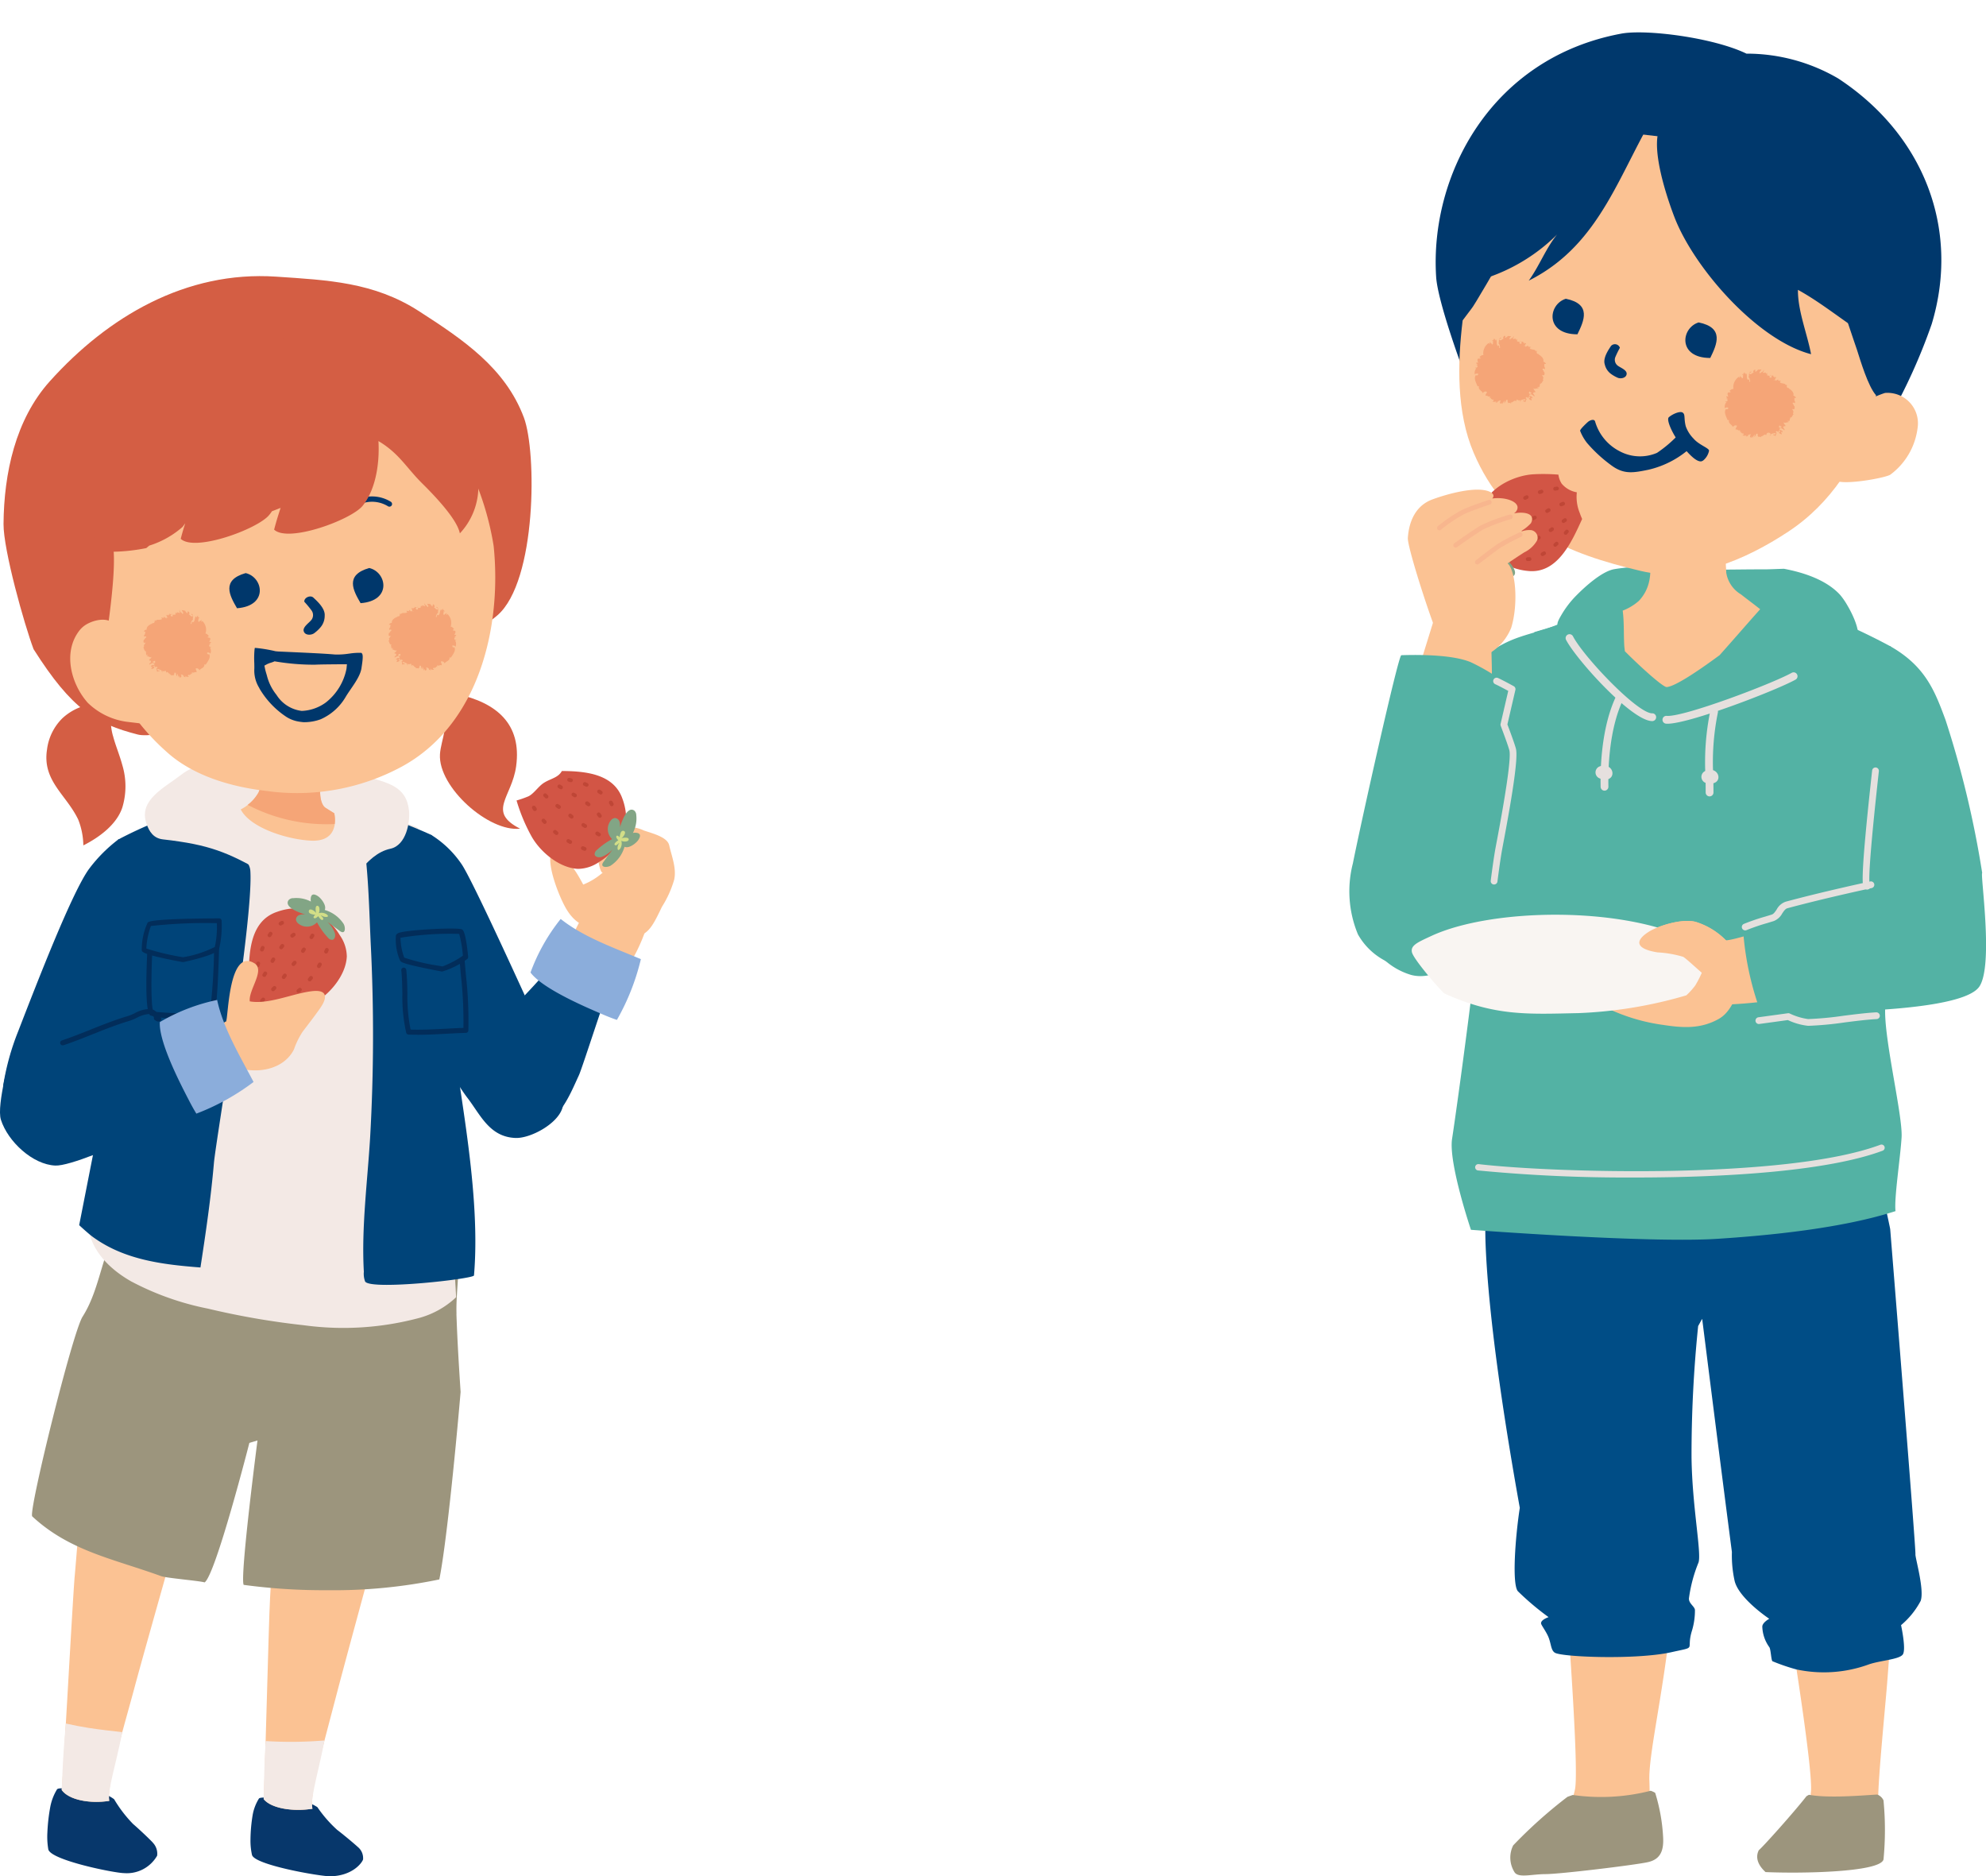 <svg id="img-treatment04" xmlns="http://www.w3.org/2000/svg" xmlns:xlink="http://www.w3.org/1999/xlink" width="220.407" height="208.183" viewBox="0 0 220.407 208.183">
  <defs>
    <clipPath id="clip-path">
      <rect id="長方形_133" data-name="長方形 133" width="220.407" height="208.183" fill="none"/>
    </clipPath>
  </defs>
  <g id="グループ_212" data-name="グループ 212" clip-path="url(#clip-path)">
    <path id="パス_10161" data-name="パス 10161" d="M15.02,131.487c-.738-.761-1.836-1.757-2.185-2.053a14.523,14.523,0,0,1-2.1-2.744,4.54,4.54,0,0,0-1.145-.606c-1.392-.019-4.731-.893-5.18-.5a5.839,5.839,0,0,0-.751,1.924,20.406,20.406,0,0,0-.329,2.9,8.276,8.276,0,0,0,.1,1.823c.164,1.208,7.361,2.658,8.417,2.661a3.875,3.875,0,0,0,3.665-1.934,1.763,1.763,0,0,0-.5-1.467" transform="translate(1.927 72.941)" fill="#07376b"/>
    <path id="パス_10162" data-name="パス 10162" d="M5.772,117.272c-.226,2.57-1.352,23.446-1.442,23.723.8,1.115,3.144,1.543,5.28,1.208-.34-1.766,1.64-8.221,2.831-12.685s8.569-30.4,8.569-30.4a130.2,130.2,0,0,0-13.7.522c-.215,1.033-1.246,14.372-1.535,17.628" transform="translate(2.517 57.614)" fill="#fbc293"/>
    <path id="パス_10163" data-name="パス 10163" d="M27.229,129.739a14.164,14.164,0,0,1-2.223-2.546,4.948,4.948,0,0,0-1.186-.555c-1.42,0-4.848-.776-5.293-.406a5.1,5.1,0,0,0-.7,1.814,17.558,17.558,0,0,0-.244,2.72,7.23,7.23,0,0,0,.163,1.709c.207,1.131,7.581,2.4,8.658,2.389,2.449-.021,3.536-1.453,3.672-1.86a1.6,1.6,0,0,0-.555-1.369c-.776-.7-1.926-1.624-2.29-1.9" transform="translate(10.216 73.319)" fill="#07376b"/>
    <path id="パス_10164" data-name="パス 10164" d="M19.213,118.492c-.149,2.411-.623,22-.708,22.257.851,1.036,3.251,1.407,5.416,1.067-.4-1.651,1.406-7.728,2.476-11.928s7.748-28.6,7.748-28.6-9.085.009-13.934.661c-.187.971-.808,13.49-1,16.547" transform="translate(10.757 58.876)" fill="#fbc293"/>
    <path id="パス_10165" data-name="パス 10165" d="M11.053,121.894c-1.238-.136-2.476-.28-3.708-.468-.859-.133-1.709-.3-2.554-.49-.394,4.19-.425,7.266-.462,7.374.8,1.115,3.144,1.543,5.28,1.208-.221-1.156.745-4.035,1.444-7.623" transform="translate(2.516 70.299)" fill="#f3e9e5"/>
    <path id="パス_10166" data-name="パス 10166" d="M25.253,122.124a45.465,45.465,0,0,1-6.529.066c-.215,3.824-.188,6.347-.22,6.444.852,1.037,3.251,1.409,5.418,1.067-.275-1.127.647-3.993,1.331-7.578" transform="translate(10.756 70.99)" fill="#f3e9e5"/>
    <path id="パス_10167" data-name="パス 10167" d="M49.359,96.322c-.059-1.817.218-3.684.215-5.523-11.3,2.244-25.34-2.634-36.616-5.708-2.989,3.269-2.81,7.935-5.1,11.543C6.73,98.419,1.812,118.36,2.274,118.789c4.157,3.862,9.032,4.712,14.285,6.624.64.232,4.184.508,4.848.7,1.235-.881,4.964-15.478,4.964-15.478l.9-.269s-1.972,15.184-1.531,16.022a66.09,66.09,0,0,0,9.312.591,57.418,57.418,0,0,0,12.4-1.194c.708-3.488,1.7-13.109,2.362-20.8-.188-2.884-.368-5.77-.463-8.659" transform="translate(1.304 49.462)" fill="#9c957d"/>
    <path id="パス_10168" data-name="パス 10168" d="M41.822,63.987a12.5,12.5,0,0,0-1.948,4.421c1.384.789,4.034,2.647,5.743,2.317,1.074-.207,2.8-4.133,3.025-5.391-1.338-.6-4.9-.944-6.82-1.347" transform="translate(23.178 37.195)" fill="#fbc293"/>
    <path id="パス_10169" data-name="パス 10169" d="M9.78,62.143c-1.86,2.506-5.65,12.265-7.91,18.1A27.918,27.918,0,0,0,.229,86.188c.525,1.958,8.9,3.794,8.9,3.794l7.646-16.589S14.239,58.283,13.019,58.9A16.535,16.535,0,0,0,9.78,62.143" transform="translate(0.13 34.23)" fill="#004479"/>
    <path id="パス_10170" data-name="パス 10170" d="M35.074,61.833a11.283,11.283,0,0,0-3.386-3.256s-4.243,11.782-3.877,15.288c.082.789,6.012,11.436,7.9,13.882,1.445,1.872,2.453,4.363,5.354,4.466,1.63.059,4.641-1.532,5.195-3.321.433-1.4-.31-3.5-1.078-5.664-.775-1.738-8.73-19.412-10.109-21.395" transform="translate(16.153 34.05)" fill="#004479"/>
    <path id="パス_10171" data-name="パス 10171" d="M6.208,103.866c.438,2.625,2.475,4.554,4.73,5.841a31.037,31.037,0,0,0,8.529,3.027,85.79,85.79,0,0,0,10.626,1.841,32.467,32.467,0,0,0,12.584-.745,9.688,9.688,0,0,0,4.336-2.361c-.607-10.739-1.7-25.864-1.815-31.645-.041-1.975-1.645-19.926-2.522-20.5a83.627,83.627,0,0,0-10.9-3.4c-.432-.041-.854-.066-1.265-.071a35.411,35.411,0,0,0-18.651,4.426c-.656.349-.41,14.712.552,17.465.555,1.594-3.514,19.812-6.207,26.121" transform="translate(3.609 32.465)" fill="#f3e9e5"/>
    <path id="パス_10172" data-name="パス 10172" d="M10.529,77.722l-4.972,25.29s.966.9,1.5,1.294c3.495,2.554,7.736,3.076,11.959,3.4.591-3.847,1.158-7.7,1.494-11.581.22-2.535,4.405-27.045,4.043-32.429-.157-2.337-5.546-4.113-5.729-6.449-.016-.2-.036-.4-.057-.6A47.292,47.292,0,0,0,9.92,60.206c-.689.356.609,17.516.609,17.516" transform="translate(3.23 32.927)" fill="#004479"/>
    <path id="パス_10173" data-name="パス 10173" d="M25.938,109.228c.663.99,12.046-.294,12.079-.678.882-10.206-2.353-23.3-2.486-28.746-.051-2.015-1.224-19.556-2.274-20.144a55.244,55.244,0,0,0-8.166-2.944c1.2,4.938,1.232,10.021,1.469,15.068a200.6,200.6,0,0,1-.066,21.409c-.294,4.919-.979,10.014-.7,14.946a2.415,2.415,0,0,0,.145,1.09" transform="translate(14.586 32.968)" fill="#004479"/>
    <path id="パス_10174" data-name="パス 10174" d="M14.007,62.289c4.423.648,6.475,1.823,10.406,4.078,1.488.855,5.424.914,6.8,1.9,1.931-.822,3.292-4.553,6.2-5.179C39.2,62.7,39.6,60.1,39.485,58.908c-.269-2.813-2.374-3.125-5.062-3.925-2.664-.792-5.914-.735-8.7-.916-3.906-.255-8.455-1.577-11.534.819-1.855,1.442-4.728,2.769-3.86,5.376.315.944.81,1.668,1.841,1.787q.92.1,1.839.239" transform="translate(5.911 31.085)" fill="#f3e9e5" fill-rule="evenodd"/>
    <path id="パス_10175" data-name="パス 10175" d="M19.2,53.147s.134,3.131-.346,3.982a4.735,4.735,0,0,1-1.959,1.847c1.094,2.1,5.3,3.357,7.823,3.465,3.352.145,2.56-3.042,2.56-3.042s-.977-.6-1.042-.655c-1.219-1.082.033-5.7.033-5.7Z" transform="translate(9.82 30.835)" fill="#fbc293"/>
    <path id="パス_10176" data-name="パス 10176" d="M27.042,60.6a3.654,3.654,0,0,0-.052-1.2s-.976-.6-1.04-.655c-1.219-1.083.032-5.7.032-5.7l-7.067.1s.133,3.131-.348,3.982a4.458,4.458,0,0,1-1.184,1.341,18.86,18.86,0,0,0,9.66,2.128" transform="translate(10.104 30.835)" fill="#f5a577"/>
    <path id="パス_10177" data-name="パス 10177" d="M10.642,52.94a6.351,6.351,0,0,1-.12-2.919l-1.58-.655a6.184,6.184,0,0,0-3.9,1.624,5.887,5.887,0,0,0-1.713,3.466c-.546,3.487,2.119,4.986,3.458,7.778a8.05,8.05,0,0,1,.571,2.872c1.82-.919,3.713-2.342,4.33-4.216a8.14,8.14,0,0,0,0-4.682c-.327-1.2-.772-2.22-1.042-3.269" transform="translate(1.891 28.696)" fill="#d45e44"/>
    <path id="パス_10178" data-name="パス 10178" d="M34.363,47.708l-.335,1.578c4.36.942,7.195,3.3,6.553,8-.47,3.457-3.272,5.035.435,6.926-3.454.4-9.1-4.592-8.89-8.251.095-1.6,1.257-3.8.019-4.979-.712-.68-2.66,2.075-3.155,1.189-1.493-2.661,3.888-4.037,5.373-4.466" transform="translate(16.701 27.732)" fill="#d45e44"/>
    <path id="パス_10179" data-name="パス 10179" d="M5.384,31.043c6.439-7.166,15.108-12.282,25.111-11.61,5.74.386,10.849.606,15.84,3.819,4.9,3.156,9.594,6.3,11.664,11.82C59.434,38.9,59.422,53.208,55.071,57,48.863,62.419,18.964,71.219,15.155,70.24c-4.649-1.2-7.3-2.729-11.573-9.472C2.563,58.065.229,49.773.248,46.879c.044-5.623,1.32-11.591,5.136-15.837" transform="translate(0.144 11.262)" fill="#d45e44"/>
    <path id="パス_10180" data-name="パス 10180" d="M6.84,43.938c1.069-.568,2.8-.843,3.393.653.013.03,3.487,10.558,3.49,10.565-.03-.077-2.536-.335-2.706-.375A7.659,7.659,0,0,1,6.874,52.7C5.009,50.6,4.1,47.11,5.917,44.724a2.8,2.8,0,0,1,.923-.786" transform="translate(2.865 25.277)" fill="#fbc293" fill-rule="evenodd"/>
    <path id="パス_10181" data-name="パス 10181" d="M11.549,30.541l25.884-4.6s9.035,6.632,11.115,12.391A32.091,32.091,0,0,1,50.574,45.5c.922,8.936-1.591,19.864-10.285,24.535a24.5,24.5,0,0,1-14.983,2.642c-3.9-.449-8.147-1.694-11.058-4.36a24.75,24.75,0,0,1-7-10.5c.16-.944,1.439-8.616,1.143-11.877Z" transform="translate(4.211 15.076)" fill="#fbc293"/>
    <path id="パス_10182" data-name="パス 10182" d="M17.908,40.212c1.953.449,2.543,3.645-.961,3.9-.818-1.4-1.771-3.125.961-3.9" transform="translate(9.357 23.375)" fill="#00376b" fill-rule="evenodd"/>
    <path id="パス_10183" data-name="パス 10183" d="M26.581,39.856c1.954.449,2.544,3.643-.96,3.9-.818-1.4-1.773-3.125.96-3.9" transform="translate(14.398 23.168)" fill="#00376b" fill-rule="evenodd"/>
    <path id="パス_10184" data-name="パス 10184" d="M22.166,44.466a.887.887,0,0,0,.014-1.071,11.521,11.521,0,0,0-.794-.957c-.046-.457.672-.77,1-.463.49.452,1.325,1.232,1.26,2.007a1.959,1.959,0,0,1-.446,1.271,4.053,4.053,0,0,1-.7.661c-.319.248-1,.283-1.169-.171-.185-.479.591-.957.827-1.278" transform="translate(12.388 24.329)" fill="#00376b" fill-rule="evenodd"/>
    <path id="パス_10185" data-name="パス 10185" d="M27.359,46.316l-.011,0,.006-.016c-.024-.062-.054-.114.073-.149l.008-.016-.065-.013a.911.911,0,0,1,.1-.071c.021-.043.04-.085.059-.125l-.077.016c-.264.041-.076-.229-.209-.25.185.07-.013-.093.147-.1l.06-.092c.055-.149.074-.008.147-.194.043-.109-.229-.071-.213-.024-.084-.117.009-.212.089-.308l0-.016a.221.221,0,0,1,.014-.115c-.008-.008,0-.017.006-.025a.125.125,0,0,0-.009-.109l-.164-.025c.022-.09.274-.225.332-.18-.081-.446.576-.683.7-.707-.07.044-.174-.032-.084-.011.1-.043.259,0,.206-.089.108,0,0-.15.111-.258-.014-.033.1.128.059.136.092-.334.531-.055.724-.285-.025-.006-.082-.084-.117-.128a1.163,1.163,0,0,1,.452.074l0-.006-.21-.074c.169.07-.017-.09.1-.1.066.059.164.133.258.21a.142.142,0,0,0-.055-.087.49.49,0,0,1,.24.044c0-.017.008-.032.019-.03l-.187-.03c.177-.062-.158-.294.049-.329l.133.112a.136.136,0,0,0-.073-.15c.09.085.166.006.228.017l-.047-.1c.108.014.329.183.319-.059.051.275-.095.051-.168.226.025.212.217.092.261.106-.142-.248.18-.122.262-.168a.874.874,0,0,1,.066-.255l.112.163c-.079-.362.255.008.346-.134a.258.258,0,0,1-.079-.239.193.193,0,0,1,.041,0c0,.213.285.22.278.4.2-.082.046-.229-.025-.38.12.011.244.022.364.036-.013.065.131.139.147.228.25,0-.006-.12.16-.195l.033,0c.12.085.188.315.008.335.179-.006.236.294.459.215.158-.12-.274-.207-.128-.275.334.125.084.485.18.664-.12.008-.25.307-.259.444.188.092,0-.139.2-.25l.04.087c.3-.122.131-.569.375-.664l.014.158a.572.572,0,0,1,.185-.242l.009.009c-.084.161.168.221.15.27-.109.141-.03-.1-.114.008.054.125-.128.361.076.417.025-.153.209-.127.258-.221.12.024-.142.155.024.19l.073-.074a1.342,1.342,0,0,1,.348,1.4c.183,0,.24.127.424.3-.085-.077-.172.054-.18.111l.229.046c.152.1.014.318-.068.452l.157,0c.166.089-.082.142-.127.2l.149.06-.138.036c-.074.134-.035.294.194.269-.043.055-.084.1-.152.043a.787.787,0,0,1,.057.712c-.057-.117-.127-.117-.269-.145-.25.006.059.035-.109.139.089.021.149.142.248.046.2.386-.145.78-.365,1.137-.081.052-.1.006-.174,0,.055.4-.4.411-.542.672a.358.358,0,0,0-.247-.232.359.359,0,0,1-.109,0l0,0-.011-.006a.1.1,0,0,1-.036-.008.258.258,0,0,1-.006.111c.046.1.117.251.079.345a.318.318,0,0,0-.288.024l.019.033a.314.314,0,0,0-.261-.021c.009.036.055.1.019.152a.483.483,0,0,1-.074-.074l-.014.013a.115.115,0,0,1-.108.117.149.149,0,0,1-.092.057c-.009-.019-.024-.024-.036-.035-.07.011-.127.04-.134.123-.014-.043.079.052.127.095a.488.488,0,0,1-.457-.123.5.5,0,0,0,.111.16.235.235,0,0,1-.226-.063l.011,0a.258.258,0,0,0-.049-.144.045.045,0,0,0-.032.049c-.019.006-.036-.089-.076-.125,0,0-.014-.006-.017,0l.009.032c-.044.009-.071-.017-.1-.036-.022,0-.046,0-.07.006,0,.049.049.024.057.111.043.258-.147.2-.157.234l-.063-.161c-.065-.057-.011.157-.057.152l-.176-.476c.033.041-.046.245,0,.338-.087-.027-.131-.215-.163-.381-.051-.008-.1-.009-.155-.021-.011.13-.016.248-.109.288a.144.144,0,0,0,0,.057.09.09,0,0,0-.041-.04l0,0-.011-.013a.736.736,0,0,0-.272.016.325.325,0,0,0,.063-.147.176.176,0,0,0-.016.044.155.155,0,0,1-.13-.043l0,.008-.009,0,.006-.013a.213.213,0,0,1-.041-.07.185.185,0,0,1-.028.035c-.054-.122-.136-.141-.2-.191a.135.135,0,0,1-.073.033c0,.017,0,.032.006.038-.028.038-.03,0-.038-.035l-.03,0a.149.149,0,0,0,0-.114.18.18,0,0,1-.019.03l.017-.036,0-.006c0-.006,0,0,0,0l0-.011a.21.21,0,0,1-.032-.059.387.387,0,0,1-.41.013l.07.2a.292.292,0,0,1-.109-.221,1.227,1.227,0,0,0-.481-.185.162.162,0,0,0,.245.152c-.04.266-.1-.028-.231.174-.1-.077-.043-.215-.125-.365.068-.068.109-.07.138-.122-.035-.035-.1-.052-.1-.12-.074.111-.1.074-.127.017a.094.094,0,0,1-.033.008l0,.1c-.123-.021-.028-.147-.085-.218l-.019,0c-.251.166.084.147-.047.305l-.232.089c-.139-.123.183-.206,0-.3l-.085.087-.006-.134c.1-.071.274-.157.305-.073.229-.229-.009-.089-.038-.232.133-.13.019.055.174-.041l.024-.017c0-.084.021-.174-.017-.206-.066.017-.15.066-.232.085a.2.2,0,0,0-.008.054c.014.024.043.038.093,0-.087.206-.367.136-.422.283-.166-.051.036-.15.057-.231.016.011.051-.006.095-.035a.9.9,0,0,1-.062-.18c-.093.013-.172.008-.166-.066A.593.593,0,0,0,28,47.828a.146.146,0,0,0-.077,0c.081-.073.24-.138.261-.3l-.021,0-.055.041c-.164-.03-.338-.131-.448-.158a.14.14,0,0,1,.145-.065.141.141,0,0,0,0-.043.153.153,0,0,1-.108-.038.322.322,0,0,0-.027.081.273.273,0,0,1-.085-.267c0-.016,0-.032.006-.049-.035-.006-.082-.013-.044-.055.016-.006.041-.008.062-.014l0-.017-.014-.03c-.22-.022-.209-.289-.316-.44.089-.057.089-.111.074-.155" transform="translate(15.838 24.621)" fill="#f5a577"/>
    <path id="パス_10186" data-name="パス 10186" d="M10.155,46.821l-.013,0,.006-.017c-.024-.062-.055-.114.074-.15l.006-.014-.065-.013a.852.852,0,0,1,.1-.073c.021-.04.04-.084.06-.125l-.079.014c-.264.043-.076-.228-.209-.248.185.071-.011-.093.147-.1l.06-.093c.057-.149.074-.008.147-.193.044-.108-.229-.07-.213-.024-.084-.119.009-.213.089-.308l0-.016a.243.243,0,0,1,.014-.117c-.006-.008,0-.017.008-.025a.133.133,0,0,0-.009-.108l-.164-.025c.021-.09.274-.226.332-.182-.082-.444.572-.682.7-.707-.071.046-.174-.033-.085-.009.1-.043.259,0,.206-.089.109-.006,0-.15.112-.259-.014-.03.1.128.057.136.093-.334.533-.055.723-.286-.022,0-.079-.084-.115-.125a1.2,1.2,0,0,1,.452.071l0,0-.209-.071c.171.068-.017-.092.1-.1.066.057.163.133.258.209a.165.165,0,0,0-.057-.087.53.53,0,0,1,.24.046c0-.017.008-.03.019-.03l-.185-.032c.176-.06-.158-.293.047-.33l.133.115a.132.132,0,0,0-.074-.15c.092.084.168.006.229.017l-.047-.1c.109.017.329.185.319-.055.051.275-.095.051-.166.226.024.212.215.09.258.1-.142-.248.183-.12.266-.168a.8.8,0,0,1,.065-.255l.112.163c-.077-.361.255.008.345-.134a.218.218,0,0,1-.03-.315c-.071.3.28.281.274.484.229-.095-.009-.28-.051-.452.131.025.266.055.4.087-.054.07.117.149.134.248.239-.006.022-.106.136-.182.035.009.068.022.1.032.09.1.12.275-.036.294.177,0,.236.294.46.217.155-.122-.275-.207-.128-.277.334.127.082.489.18.666-.122.008-.251.307-.262.444.188.092.008-.141.206-.248l.038.085c.3-.123.131-.569.378-.667l.011.161c.041-.084.115-.226.2-.251-.117.176.163.237.142.289-.109.142-.03-.106-.115.006.054.127-.125.362.077.419.025-.155.209-.13.258-.221.12.024-.141.155.025.191l.071-.079a1.337,1.337,0,0,1,.346,1.406c.185,0,.244.127.427.305-.087-.079-.174.055-.179.112l.225.043c.155.1.016.318-.066.451l.158,0c.166.089-.082.141-.127.2l.149.062-.139.036c-.074.134-.035.294.194.267-.041.055-.084.1-.152.044a.774.774,0,0,1,.057.71c-.055-.117-.127-.115-.269-.144-.248.006.06.035-.109.139.09.017.15.139.248.044.2.386-.144.781-.365,1.14-.081.049-.1,0-.174,0,.057.394-.4.408-.544.669-.009-.093-.133-.2-.245-.231a.5.5,0,0,1-.109,0h0l-.013,0a.071.071,0,0,1-.038-.008.219.219,0,0,1,0,.111c.044.1.117.251.079.342a.318.318,0,0,0-.288.027l.019.03a.316.316,0,0,0-.259-.019c.009.036.054.106.019.152.014.019-.044-.036-.074-.074l-.016.013c0,.076-.046.1-.106.117a.142.142,0,0,1-.092.057c-.009-.017-.025-.024-.038-.035-.068.013-.125.04-.134.125-.011-.044.079.051.127.093a.487.487,0,0,1-.459-.122c.041.065.065.128.112.158a.245.245,0,0,1-.28-.128c.025-.084.03.084.065.066a.246.246,0,0,0-.049-.144.046.046,0,0,0-.03.051c-.021.006-.04-.09-.079-.13l-.016,0L14.4,50a.135.135,0,0,1-.1-.04l-.068.009c0,.049.047.022.054.111.046.259-.144.2-.155.232l-.063-.161c-.065-.055-.011.158-.054.153l-.179-.476c.033.036-.047.245,0,.338-.089-.028-.133-.215-.161-.383-.052-.006-.106-.008-.158-.019-.009.128-.016.248-.109.286a.181.181,0,0,0,0,.057.08.08,0,0,0-.041-.038l-.006,0-.008-.014a.761.761,0,0,0-.27.016.328.328,0,0,0,.062-.147.122.122,0,0,0-.014.043.145.145,0,0,1-.13-.041l0,.009-.011-.006,0-.013a.3.3,0,0,1-.04-.071.2.2,0,0,1-.028.041c-.052-.125-.134-.144-.2-.2a.11.11,0,0,1-.076.032c0,.019,0,.033.008.04-.027.038-.03,0-.036-.033l-.032,0a.17.17,0,0,0,0-.115.126.126,0,0,1-.021.033c0-.013.013-.024.017-.038v0l0-.006v0a.435.435,0,0,1-.032-.06.381.381,0,0,1-.408.013l.071.206a.3.3,0,0,1-.111-.223,1.258,1.258,0,0,0-.479-.187.161.161,0,0,0,.245.153c-.041.266-.1-.028-.232.174-.1-.077-.043-.213-.122-.367.065-.065.106-.068.134-.119-.035-.035-.1-.052-.1-.119-.071.108-.1.073-.127.016a.07.07,0,0,1-.03.006l0,.1c-.125-.021-.03-.147-.089-.218a.044.044,0,0,0-.019,0c-.248.166.087.145-.044.3l-.234.089c-.139-.123.183-.206,0-.3l-.084.087-.008-.136c.1-.068.274-.155.305-.068.229-.232-.009-.09-.036-.236.131-.13.017.057.172-.04.011-.006.014-.013.024-.017,0-.085.021-.176-.016-.207-.068.019-.153.07-.234.085a.166.166,0,0,0-.006.055c.013.022.041.038.092,0-.087.206-.368.134-.424.283-.163-.051.038-.15.057-.231.017.013.054-.006.093-.033a1.111,1.111,0,0,1-.059-.182c-.093.013-.171.008-.166-.065.027-.009.046-.025.071-.035a.142.142,0,0,0-.077,0c.081-.073.242-.136.262-.3l-.021,0-.057.04c-.163-.03-.337-.13-.448-.157a.142.142,0,0,1,.145-.066.137.137,0,0,0,.006-.041.159.159,0,0,1-.109-.041.751.751,0,0,0-.028.084.269.269,0,0,1-.082-.267c0-.017,0-.032.006-.049-.035-.008-.082-.014-.046-.055a.39.39,0,0,1,.062-.014l0-.017-.014-.032c-.22-.021-.209-.289-.315-.441.084-.055.089-.108.074-.153" transform="translate(5.837 24.87)" fill="#f5a577"/>
    <path id="パス_10187" data-name="パス 10187" d="M29.08,35.412a.3.3,0,0,1,.125.4.3.3,0,0,1-.4.125,3.4,3.4,0,0,0-3.763.114.294.294,0,1,1-.391-.44,3.973,3.973,0,0,1,4.426-.2" transform="translate(14.274 20.248)" fill="#00376b"/>
    <path id="パス_10188" data-name="パス 10188" d="M15.273,36.431a3.972,3.972,0,0,1,4.409-.446.294.294,0,0,1-.323.492,3.4,3.4,0,0,0-3.741.432.285.285,0,0,1-.15.054.294.294,0,0,1-.194-.531" transform="translate(8.807 20.629)" fill="#00376b"/>
    <path id="パス_10189" data-name="パス 10189" d="M7.363,42.157A24.323,24.323,0,0,1,7.993,38.1c1.24-4.652,4.489-8.11,8.741-10.762A25.2,25.2,0,0,1,30,23.664c9.467.057,19.41,7.755,19.268,16.488a7.6,7.6,0,0,1-2.056,5.274c-.308-1.581-2.8-4.178-4.16-5.525-1.79-1.768-2.559-3.338-4.874-4.717.153,2.742-.406,5.533-1.765,7.193C35.15,43.922,28.168,46.5,26.6,45.01c.218-.855.47-1.649.718-2.413-.319.128-.642.253-.96.373-.1.147-.2.293-.316.425-1.262,1.545-8.243,4.121-9.807,2.634.153-.6.324-1.173.5-1.728-.1.142-.2.28-.3.41a10.218,10.218,0,0,1-3.694,2.073l-.33.275a20.521,20.521,0,0,1-5.7.345c-.025-.021-.062-.038-.085-.06-.281-.267.675-4.541.732-5.171l0-.016" transform="translate(3.823 13.755)" fill="#d45e44"/>
    <path id="パス_10190" data-name="パス 10190" d="M51.812,60.024c-.207-.927-2.068-1.349-2.826-1.626a3.713,3.713,0,0,0-3.254.038,3.851,3.851,0,0,0-1.9,2.26c-.06.225.313,2.693.655,2.35a7.59,7.59,0,0,1-2.206,1.365c-.821-1.529-1.743-3.114-3.491-3.733-.64,1.287.655,4.624,1.4,6.052,1.516,2.914,3.428,2.472,6.24,3.189,2.766.765,3.33-.422,4.589-3.046a11.621,11.621,0,0,0,1.357-3.008c.278-1.282-.278-2.576-.558-3.841" transform="translate(22.445 33.739)" fill="#fbc293"/>
    <path id="パス_10191" data-name="パス 10191" d="M48.03,57.254c-.931-2.827-4.067-3.137-6.746-3.156-.417.761-1.241.832-2.011,1.325-.61.391-1.14,1.248-1.736,1.5a11.655,11.655,0,0,1-1.284.448,19.756,19.756,0,0,0,1.616,3.9c.95,1.755,3.1,3.593,5.209,3.688a4.185,4.185,0,0,0,2.355-.778,6.38,6.38,0,0,0,2.941-3.914,6.619,6.619,0,0,0-.343-3.017" transform="translate(21.074 31.447)" fill="#d25545"/>
    <path id="パス_10192" data-name="パス 10192" d="M37.722,56.627c.038.059.077.115.115.174a.21.21,0,0,1-.057.293.212.212,0,0,1-.294-.057c-.04-.059-.077-.119-.117-.177a.212.212,0,0,1,.06-.294.2.2,0,0,1,.07-.028.21.21,0,0,1,.223.09m1.05,1.422.138.155a.211.211,0,1,1-.315.281l-.142-.161a.211.211,0,0,1,.022-.3.216.216,0,0,1,.09-.047.213.213,0,0,1,.207.07m1.254,1.23c.054.044.108.087.161.13a.211.211,0,1,1-.261.332c-.057-.044-.112-.09-.168-.136a.211.211,0,0,1-.03-.3.213.213,0,0,1,.3-.028m1.45.993c.06.035.122.068.182.1a.212.212,0,1,1-.2.372c-.063-.035-.125-.071-.187-.106a.211.211,0,0,1-.079-.288.207.207,0,0,1,.138-.1.2.2,0,0,1,.15.022m1.589.784.193.082a.211.211,0,1,1-.164.389c-.066-.027-.131-.055-.2-.084a.211.211,0,0,1-.111-.277.215.215,0,0,1,.149-.123.206.206,0,0,1,.13.013" transform="translate(21.702 32.861)" fill="#bf4636"/>
    <path id="パス_10193" data-name="パス 10193" d="M38.488,55.73c.049.049.1.1.15.147a.211.211,0,0,1-.3.3c-.051-.049-.1-.1-.152-.149a.212.212,0,0,1,0-.3.207.207,0,0,1,.1-.057.21.21,0,0,1,.194.055m1.328,1.153q.085.062.171.119a.212.212,0,1,1-.239.349q-.088-.059-.176-.123a.209.209,0,0,1-.051-.294.212.212,0,0,1,.294-.051m1.452,1.088c.052.044.1.089.158.131a.212.212,0,0,1-.267.329l-.166-.139a.211.211,0,0,1,.092-.367.208.208,0,0,1,.183.046M42.7,59l.177.112a.211.211,0,1,1-.223.357c-.062-.036-.122-.074-.182-.112A.212.212,0,1,1,42.7,59m1.529.938.18.114a.211.211,0,1,1-.226.356l-.177-.111a.212.212,0,0,1,.065-.386.216.216,0,0,1,.158.027" transform="translate(22.164 32.36)" fill="#bf4636"/>
    <path id="パス_10194" data-name="パス 10194" d="M39.449,55.077c.059.036.119.073.179.108a.212.212,0,0,1-.217.364c-.062-.036-.122-.074-.182-.111a.213.213,0,0,1-.071-.291.209.209,0,0,1,.134-.095.206.206,0,0,1,.157.025m1.55.9c.062.035.123.07.185.106a.212.212,0,0,1-.213.365l-.182-.106a.212.212,0,0,1,.059-.389.206.206,0,0,1,.152.024m1.532.982c.059.043.115.087.172.131a.211.211,0,1,1-.261.332c-.054-.043-.109-.084-.163-.125a.21.21,0,0,1,.079-.375.206.206,0,0,1,.172.036m1.336,1.273q.069.085.133.176a.211.211,0,0,1-.342.248c-.041-.055-.081-.109-.123-.161a.213.213,0,0,1,.035-.3.237.237,0,0,1,.085-.041.211.211,0,0,1,.212.076" transform="translate(22.745 31.998)" fill="#bf4636"/>
    <path id="パス_10195" data-name="パス 10195" d="M40.085,54.591l.2.057a.212.212,0,0,1-.114.408L39.965,55a.212.212,0,0,1,.014-.41.2.2,0,0,1,.106,0m1.746.481q.074.026.133.052l.076.033a.211.211,0,1,1-.169.386l-.074-.032q-.05-.021-.109-.043a.211.211,0,1,1,.144-.4m1.635.852c.062.04.12.081.18.122a.211.211,0,1,1-.242.346c-.055-.04-.112-.077-.169-.115a.212.212,0,0,1-.062-.293.218.218,0,0,1,.13-.09.213.213,0,0,1,.163.03m1.361,1.29a2.178,2.178,0,0,1,.111.206.212.212,0,1,1-.384.179c-.025-.054-.055-.111-.089-.166a.211.211,0,0,1,.362-.218" transform="translate(23.143 31.727)" fill="#bf4636"/>
    <path id="パス_10196" data-name="パス 10196" d="M46.355,57.409a3.446,3.446,0,0,1-.089,1.246,3.555,3.555,0,0,1-.283.74,1.2,1.2,0,0,1,.364-.019c.577.06.466.454.226.813-.2.3-.941.917-1.447.769a.435.435,0,0,1-.073-.028,3.743,3.743,0,0,1-1.523,2.084c-.4.253-1.286.24-.806-.414l1-1.368a3.2,3.2,0,0,1-1.252.832c-.293.081-.705,0-.74-.305a.626.626,0,0,1,.259-.479,7.781,7.781,0,0,1,1.686-1.2,1.527,1.527,0,0,1-.12-2.1.65.65,0,0,1,.421-.24.562.562,0,0,1,.511.386,1.641,1.641,0,0,1,.06.675c.112-.474.759-2.437,1.575-1.894a.671.671,0,0,1,.231.5" transform="translate(24.258 33.024)" fill="#82a585"/>
    <path id="パス_10197" data-name="パス 10197" d="M44.7,59.287c-.059.262-.637.236-.818.115a1.036,1.036,0,0,1-.12.873c-.378.493-.367-.335-.115-.574.006-.152-.253.267-.425.2-.308-.126.232-.492.335-.558-.09-.081-.294-.308-.218-.449s.274.011.357.13c.046-.24.1-.8.44-.719.4.095-.043.724-.259.816.166-.049.9-.171.824.171" transform="translate(25.069 33.885)" fill="#d2de87"/>
    <path id="パス_10198" data-name="パス 10198" d="M41.1,85.347c1.485-1.045,2.405-3.355,3.137-4.934.383-.827,3.245-9.831,3.368-9.659-1.012-1.42-3.839-2.935-5.2-3.871-.754.857-3.114,3.729-6.708,7.239a100.927,100.927,0,0,0-1.257,11.569c0,.2,5.9.193,6.664-.345" transform="translate(20.016 38.879)" fill="#004479" fill-rule="evenodd"/>
    <path id="パス_10199" data-name="パス 10199" d="M46.822,75.682a25.561,25.561,0,0,0,2.661-6.743c-3.1-1.306-6.388-2.46-8.9-4.458a21.016,21.016,0,0,0-3.348,5.941c1.376,1.875,6.615,4.045,8.061,4.668.576.248,1.082.443,1.529.591" transform="translate(21.642 37.483)" fill="#8baddb"/>
    <path id="パス_10200" data-name="パス 10200" d="M29.753,46.018l-.063-.008a7.077,7.077,0,0,0-1.259.081l-.095.011a8.232,8.232,0,0,1-1.575.09c-1.214-.112-3.909-.225-6.246-.332l-.3-.027h0a16.359,16.359,0,0,0-2.133-.361l-.171-.013-.032.2a11.162,11.162,0,0,0-.027,1.477c.006.267.011.495.006.628A3.666,3.666,0,0,0,18.4,49.9l.041.089A9.576,9.576,0,0,0,21.4,53.106a3.656,3.656,0,0,0,1.134.481,5.266,5.266,0,0,0,.614.1,2.072,2.072,0,0,0,.228.019A5.357,5.357,0,0,0,25.2,53.39a6.028,6.028,0,0,0,2.8-2.5c.555-.939,1.629-2.165,1.757-3.24l.032-.218c.18-1.156.066-1.286.006-1.357Zm-1.667,1.757A6.3,6.3,0,0,1,25.8,51.513a4.842,4.842,0,0,1-2.676.941,3.847,3.847,0,0,1-2.807-1.782,5.539,5.539,0,0,1-1.059-2.119l-.035-.127c-.09-.291-.147-.5-.174-.636l-.073-.362.289-.157a2.981,2.981,0,0,1,.455-.174,3,3,0,0,0,.3-.109l.084-.038.092.016a25.723,25.723,0,0,0,4.405.359c.558-.035,2.631-.044,3.114-.049l.419,0Z" transform="translate(10.368 26.426)" fill="#00376b"/>
    <path id="パス_10201" data-name="パス 10201" d="M32.942,69.925a.407.407,0,0,1-.079-.008l-.28-.055c-4.086-.786-4.2-.979-4.309-1.148a5.73,5.73,0,0,1-.459-2.821.589.589,0,0,1,.4-.283c1.08-.335,6.528-.612,6.937-.354.109.07.4.251.675,3.03a.284.284,0,0,1-.13.267,9.009,9.009,0,0,1-2.761,1.373m-4.2-1.543a22.88,22.88,0,0,0,3.952.92l.286.057h0a10.321,10.321,0,0,0,2.269-1.192,13.412,13.412,0,0,0-.411-2.419,33.854,33.854,0,0,0-6.515.427,6.591,6.591,0,0,0,.417,2.207" transform="translate(16.13 37.873)" fill="#022d5a"/>
    <path id="パス_10202" data-name="パス 10202" d="M29.921,75.744q-.477,0-.952-.016a.279.279,0,0,1-.259-.206,18.115,18.115,0,0,1-.424-4.336c-.016-.859-.032-1.747-.122-2.577a.279.279,0,0,1,.247-.307.288.288,0,0,1,.307.247c.092.855.109,1.757.123,2.628a18.807,18.807,0,0,0,.356,4c1.309.038,2.631-.036,3.914-.1.647-.035,1.3-.068,1.95-.092a45.956,45.956,0,0,0-.277-5.8c-.049-.547-.1-1.1-.147-1.675a.278.278,0,0,1,.555-.046c.046.571.1,1.124.145,1.67a45.009,45.009,0,0,1,.27,6.137.279.279,0,0,1-.27.267c-.737.021-1.467.06-2.2.1-1.053.057-2.133.114-3.218.114m5.408-.49h0Z" transform="translate(16.371 39.064)" fill="#022d5a"/>
    <path id="パス_10203" data-name="パス 10203" d="M14.538,69.289a.248.248,0,0,1-.049,0c-4.388-.81-4.483-1.123-4.532-1.29a7.175,7.175,0,0,1,.655-3.095c.258-.291,2.929-.446,7.941-.462a.266.266,0,0,1,.266.262,11.328,11.328,0,0,1-.286,3.159c-.312.587-2.857,1.191-3.939,1.423a.327.327,0,0,1-.055,0m-4.078-1.5a27.6,27.6,0,0,0,4.073.965,11.925,11.925,0,0,0,3.531-1.143,10.221,10.221,0,0,0,.225-2.636,54.915,54.915,0,0,0-7.32.316,8.693,8.693,0,0,0-.509,2.5m.008.06h0Z" transform="translate(5.776 37.458)" fill="#022d5a"/>
    <path id="パス_10204" data-name="パス 10204" d="M13.76,74.355a8.888,8.888,0,0,1-3.06-.3c-.53-.4-.473-3.994-.332-6.939a.279.279,0,1,1,.557.027c-.139,2.9-.128,6.115.131,6.49a27.4,27.4,0,0,0,6.284-.017,63.407,63.407,0,0,0,.446-6.924.291.291,0,0,1,.286-.27.276.276,0,0,1,.269.285c-.2,7.01-.511,7.255-.628,7.347a16.372,16.372,0,0,1-3.953.307" transform="translate(5.971 38.608)" fill="#022d5a"/>
    <path id="パス_10205" data-name="パス 10205" d="M23.653,63.782a6.388,6.388,0,0,1,3.911,2.946,4.2,4.2,0,0,1,.775,2.358c-.1,2.109-1.937,4.254-3.7,5.2a19.707,19.707,0,0,1-3.958,1.626c-.789.223-1.966.522-2.63-.239-.734-.843-.58-2.358-.582-3.333-.008-2.867-.212-7.114,3.163-8.221a6.642,6.642,0,0,1,3.017-.34" transform="translate(10.15 37.043)" fill="#d25545"/>
    <path id="パス_10206" data-name="パス 10206" d="M19.051,73.2c.054-.04.108-.082.161-.123a.211.211,0,1,1,.262.33c-.057.046-.115.09-.174.134a.212.212,0,0,1-.25-.342m1.486-1.025c.059-.038.117-.076.174-.115a.211.211,0,1,1,.236.351l-.177.119a.211.211,0,0,1-.293-.062.207.207,0,0,1-.03-.07.21.21,0,0,1,.09-.223m1.423-1.048.157-.136a.211.211,0,0,1,.281.315l-.163.142a.211.211,0,0,1-.3-.022.2.2,0,0,1-.046-.092.21.21,0,0,1,.068-.207m1.232-1.252c.044-.054.087-.108.13-.161a.212.212,0,1,1,.332.262c-.044.057-.09.112-.136.168a.211.211,0,0,1-.3.028.2.2,0,0,1-.071-.117.211.211,0,0,1,.043-.18m1-1.448c.033-.06.068-.12.1-.182a.212.212,0,1,1,.37.206c-.035.062-.07.125-.106.187a.212.212,0,0,1-.389-.059.206.206,0,0,1,.024-.152m.786-1.588c.027-.063.055-.128.082-.193a.211.211,0,1,1,.389.166c-.027.065-.055.131-.084.195a.212.212,0,0,1-.278.111.216.216,0,0,1-.122-.149.206.206,0,0,1,.013-.13" transform="translate(11.024 38.668)" fill="#bf4636"/>
    <path id="パス_10207" data-name="パス 10207" d="M18.3,72.842c.047-.055.093-.111.142-.164a.211.211,0,0,1,.316.28c-.046.052-.092.1-.136.157a.211.211,0,0,1-.367-.09.209.209,0,0,1,.044-.182m1.252-1.311.147-.149a.211.211,0,0,1,.3.3c-.049.051-.1.1-.149.15a.21.21,0,0,1-.3,0,.2.2,0,0,1-.057-.1.213.213,0,0,1,.055-.2M20.711,70.2l.119-.171a.211.211,0,0,1,.348.239c-.04.06-.081.119-.123.177a.211.211,0,1,1-.343-.245m1.088-1.45c.046-.052.089-.1.133-.158a.211.211,0,1,1,.327.267c-.046.057-.092.112-.139.168a.212.212,0,0,1-.3.022.219.219,0,0,1-.068-.114.216.216,0,0,1,.046-.185m1.034-1.429c.036-.06.074-.119.111-.179a.212.212,0,0,1,.359.225l-.114.18a.211.211,0,0,1-.384-.068.2.2,0,0,1,.028-.158m.939-1.529.114-.18a.211.211,0,1,1,.356.226l-.111.177a.211.211,0,1,1-.359-.223" transform="translate(10.61 38.084)" fill="#bf4636"/>
    <path id="パス_10208" data-name="パス 10208" d="M18.446,70.032l.109-.18a.211.211,0,1,1,.362.218c-.036.06-.073.122-.111.182a.209.209,0,0,1-.289.07.2.2,0,0,1-.1-.134.2.2,0,0,1,.025-.155m.9-1.55.108-.185a.212.212,0,0,1,.289-.074.21.21,0,0,1,.074.289l-.1.18a.212.212,0,0,1-.289.077.208.208,0,0,1-.1-.136.214.214,0,0,1,.024-.152m.985-1.531c.043-.059.087-.115.131-.172a.211.211,0,0,1,.332.261c-.043.054-.084.109-.125.164a.212.212,0,0,1-.376-.081.207.207,0,0,1,.038-.172M21.6,65.617c.057-.046.115-.089.176-.133a.212.212,0,0,1,.248.343c-.055.04-.109.081-.163.122a.209.209,0,0,1-.3-.035.213.213,0,0,1-.041-.085.211.211,0,0,1,.076-.212" transform="translate(10.705 38.042)" fill="#bf4636"/>
    <path id="パス_10209" data-name="パス 10209" d="M17.961,69.478c.019-.065.04-.133.057-.2a.212.212,0,0,1,.408.114c-.021.07-.04.139-.06.207a.212.212,0,0,1-.41-.014.208.208,0,0,1,0-.108m.482-1.744c.017-.047.035-.092.054-.133l.033-.076a.211.211,0,0,1,.386.171l-.032.073c-.016.033-.028.071-.043.109a.212.212,0,0,1-.406-.025.218.218,0,0,1,.008-.119M19.3,66.1c.04-.062.081-.122.122-.18a.211.211,0,1,1,.346.242c-.04.057-.077.112-.115.171a.211.211,0,0,1-.383-.071.21.21,0,0,1,.03-.161m1.292-1.36a2.021,2.021,0,0,1,.207-.111.212.212,0,0,1,.177.384,1.7,1.7,0,0,0-.166.089.21.21,0,0,1-.289-.073.189.189,0,0,1-.025-.062.21.21,0,0,1,.1-.228" transform="translate(10.435 37.558)" fill="#bf4636"/>
    <path id="パス_10210" data-name="パス 10210" d="M20.786,63.175a3.478,3.478,0,0,1,1.244.09,3.429,3.429,0,0,1,.738.285,1.267,1.267,0,0,1-.017-.365c.06-.576.454-.465.813-.225.3.2.917.942.769,1.447-.011.028-.021.052-.03.074a3.754,3.754,0,0,1,2.084,1.526c.25.4.236,1.286-.417.8l-1.366-1a3.2,3.2,0,0,1,.83,1.254c.081.293,0,.705-.307.738a.616.616,0,0,1-.478-.259,7.693,7.693,0,0,1-1.2-1.687,1.527,1.527,0,0,1-2.1.117.658.658,0,0,1-.239-.421.566.566,0,0,1,.386-.511,1.651,1.651,0,0,1,.677-.059c-.476-.112-2.435-.762-1.891-1.577a.66.66,0,0,1,.5-.231" transform="translate(11.735 36.484)" fill="#82a585"/>
    <path id="パス_10211" data-name="パス 10211" d="M22.663,63.562c.262.059.234.637.115.818a1.031,1.031,0,0,1,.873.122c.492.378-.337.365-.576.115-.152-.008.267.253.2.425-.128.307-.492-.234-.558-.338-.081.092-.31.3-.449.22-.155-.085.011-.275.13-.359-.239-.046-.8-.1-.718-.44.095-.4.723.044.816.261-.049-.166-.171-.9.171-.824" transform="translate(12.595 36.945)" fill="#d2de87"/>
    <path id="パス_10212" data-name="パス 10212" d="M16.355,74.157c.264-.359.261-8.207,3.139-6.48,1.257.753-.664,2.955-.5,4.235,2.109.368,4.779-.882,6.9-1.131,1.608-.19,1.818.576.922,1.868-.618.893-1.333,1.8-1.962,2.636a8.877,8.877,0,0,0-.963,1.969c-1.493,2.938-6.156,2.925-8.314.83-1.523-1.477.487-4.007.778-3.926" transform="translate(8.727 39.196)" fill="#fbc293"/>
    <path id="パス_10213" data-name="パス 10213" d="M1.242,75.076l22.582-3.322S27.589,77.116,26.3,78.9c-.349.484-17.092,8.844-20.16,8.715C3.634,87.513.873,84.955.1,82.527c-.519-1.63,1.142-7.451,1.142-7.451" transform="translate(0 41.71)" fill="#004479"/>
    <path id="パス_10214" data-name="パス 10214" d="M15.279,82.777a25.6,25.6,0,0,0,6.341-3.512c-1.561-2.979-3.368-5.963-4.04-9.1a21.063,21.063,0,0,0-6.362,2.457c-.13,2.323,2.536,7.328,3.256,8.729.288.557.553,1.029.8,1.428" transform="translate(6.519 40.785)" fill="#8baddb"/>
    <path id="パス_10215" data-name="パス 10215" d="M4.5,74.839a.278.278,0,0,1-.089-.542c1.074-.357,2.157-.789,3.205-1.208,1.336-.533,2.72-1.085,4.129-1.5a6.372,6.372,0,0,0,.712-.291,3.562,3.562,0,0,1,1.864-.492,1.172,1.172,0,0,1,.743.568,2.187,2.187,0,0,0,.286.342.277.277,0,0,1-.163.481.513.513,0,0,1-.364-.1.585.585,0,0,0-.051-.032.276.276,0,0,1-.136-.33l-.024-.033c-.152-.212-.232-.313-.4-.346a3.455,3.455,0,0,0-1.529.452,6.476,6.476,0,0,1-.783.318c-1.385.411-2.756.958-4.081,1.486-1.055.421-2.146.857-3.234,1.219a.288.288,0,0,1-.089.014" transform="translate(2.456 41.145)" fill="#022d5a"/>
    <path id="パス_10216" data-name="パス 10216" d="M135.268,87.95H121.433c2.424,13.756,5.572,35.155,5.723,35.981.183,1.009,3.643,21.684,3.216,23.89-.008.043-.025,1.21-.035,1.254a42.756,42.756,0,0,0,7.516-.631c.016-2.551.821-10.5,1.018-13.107.429-5.6.756-9.1-.432-14.646-.133-.621-2.957-19.51-3.172-32.741" transform="translate(70.588 51.125)" fill="#fbc293"/>
    <path id="パス_10217" data-name="パス 10217" d="M137.351,126.582a1.216,1.216,0,0,0-.708-.663c-1.545.09-5.468.432-7.565.025a3.18,3.18,0,0,0-.286.163c-1.461,1.869-4.893,5.682-5.289,5.988-.658,1.313.735,2.377.742,2.426,3.914.177,12.775.03,13.1-1.406a34.2,34.2,0,0,0,0-6.534" transform="translate(71.688 73.196)" fill="#9c957d"/>
    <path id="パス_10218" data-name="パス 10218" d="M122.184,87.95h-14.9c.887,8.986,3.458,28.8,3.732,32.492.095,1.289,2.007,24.935,1.392,27.067a7.049,7.049,0,0,1-.645,1.818c3.053-.122,6.009.145,8.99-.108-.022-.31-.044-2.331-.063-2.695-.144-2.742,1.475-9.426,2.326-17.393.294-2.753-.346-10.286-.376-11.275-.179-5.944-1.235-23.906-.452-29.909" transform="translate(62.362 51.125)" fill="#fbc293"/>
    <path id="パス_10219" data-name="パス 10219" d="M122.085,125.893s-.047-.032-.07-.049a2.746,2.746,0,0,0-.433-.191,22.213,22.213,0,0,1-8.654.468c-.038.017-.55.191-.587.21a52.1,52.1,0,0,0-6.022,5.387,3.04,3.04,0,0,0,.114,2.91c.394.764,1.882.278,3.485.275s9.8-.993,11.332-1.324,1.8-1.437,1.706-2.884a20.11,20.11,0,0,0-.871-4.8" transform="translate(61.612 73.041)" fill="#9c957d"/>
    <path id="パス_10220" data-name="パス 10220" d="M135.759,136.093s-.8.43-.773.9a4.1,4.1,0,0,0,.767,2.236c.179.215.2,1.371.351,1.573a21.956,21.956,0,0,0,2.636.906,14.565,14.565,0,0,0,8.115-.568c1.281-.427,3.319-.528,3.721-1.082s-.193-3.257-.193-3.257a8.979,8.979,0,0,0,2.173-2.683c.447-1.214-.615-4.809-.576-5.176.065-.576-2.8-36.066-2.8-36.068-.038-.384-3.952-18.008-3.952-18.008l-39.8,1.648s-1.42,11.4-1.151,18.087c.338,8.43,2.171,20.15,3.794,29.186-.5,3.248-.879,8.408-.223,9.241a30.362,30.362,0,0,0,3.417,2.886s-.909.3-.829.719c.036.2.6.927.846,1.572.278.74.255,1.406.691,1.662.813.479,9.035.8,12.918-.063,2.987-.667,1.569-.114,2.3-2.429a7.7,7.7,0,0,0,.318-2.236c0-.4-.7-.734-.666-1.309a16.068,16.068,0,0,1,1.066-3.988c.34-1.118-.712-6.222-.778-11.635a140.206,140.206,0,0,1,.734-14.589s.44-.8.446-.8,1.983,15.8,3.3,25.865a13.106,13.106,0,0,0,.3,3.2c.465,1.967,3.847,4.214,3.847,4.214" transform="translate(60.596 43.517)" fill="#004d86"/>
    <path id="パス_10221" data-name="パス 10221" d="M117.061,43.793c-2.766,1.194-4.975,1.143-7.834,3.264-3.306,2.454-3.759,4.6-5.24,8.242-.7,1.727-1.346,3.556-2.019,5.384l-.259-.1s-3.888,9.39-4.358,11.363c-.552,2.317-2.1,6.324-.329,8.389a7.73,7.73,0,0,0,3.658,2.38c2.144.585,4.714-.819,6.257-2.519,1.417-1.562,6.418-11.265,7.323-11.064.133-.628,2.8-25.34,2.8-25.34" transform="translate(55.917 25.456)" fill="#53b2a4"/>
    <path id="パス_10222" data-name="パス 10222" d="M150.522,47.3a69.723,69.723,0,0,0-12.938-5.353c-1.252.939-9.674,5.482-9.674,5.482s-2.106-2.467-4.345-5.169c-3.824.857-9.151,2.514-12.492,3.488-.166.126-4.945,16.817-5.387,24.75-.459,8.27-3.337,28.8-3.756,31.472s2.094,10.1,2.094,10.1,19.682,1.5,27.347,1c5.708-.367,13.794-1.15,19.771-3.072-.163-1.469.533-5.873.674-8.182s-1.822-10.338-1.828-13.955c-.011-4.285,2.661-31.879,2.657-33.117,0-1.01-1.309-7.021-2.121-7.446" transform="translate(59.223 24.383)" fill="#53b2a4"/>
    <path id="パス_10223" data-name="パス 10223" d="M121.309,83.966a170.781,170.781,0,0,1-17.453-.78.353.353,0,1,1,.082-.7c8.122.955,34.124,1.743,44.558-2.152a.353.353,0,1,1,.248.661c-6.091,2.274-17.4,2.973-27.435,2.973" transform="translate(60.189 46.683)" fill="#e5e0de"/>
    <path id="パス_10224" data-name="パス 10224" d="M141.441,43.964a7.355,7.355,0,0,0-.772-1.1c-1.505-1.638-4.01-2.467-6.226-2.883-.893.028-1.654.065-2.116.065-4.2-.009-8.308.179-12.508-.2a16.9,16.9,0,0,0-4.181.176c-1.387.223-3.3,1.977-4.238,2.93a10.693,10.693,0,0,0-1.632,2.121c-.595,1.02-.653,1.226-.006,2.222,1.376,2.117,2.91,4.309,4.472,6.46.677.343,5.931,3.635,6.7,3.571.546-.046,6.581-2,7.812-2.037,1.877-.7,3.629-1.441,4.567-1.763,1.681-.579,3.324-1.257,4.949-1.954l.054-.038a27.693,27.693,0,0,0,4.116-3.416c.7-.746-.179-2.8-.99-4.152" transform="translate(63.535 23.127)" fill="#53b2a4"/>
    <path id="パス_10225" data-name="パス 10225" d="M126.987,45.316a3.424,3.424,0,0,1-1.605-2.381c-.062-1.238-.4-7.465-.4-7.465l-8.756,2.288c.492,2.919,1.615,5.971-.538,8.289a5.982,5.982,0,0,1-1.8,1.088c.168,1.271.1,2.619.172,3.862.014.22.046.432.071.647,1.917,1.917,4.129,3.876,4.609,3.972.908-.03,3.441-1.73,5.9-3.537,1.507-1.684,3.05-3.474,4.505-5.1-.716-.574-1.515-1.158-2.152-1.665" transform="translate(66.2 20.618)" fill="#fbc293"/>
    <path id="パス_10226" data-name="パス 10226" d="M131.034,47.226c-2.211,1.232-12.015,4.938-13.888,4.785a.426.426,0,0,0-.465.4.431.431,0,0,0,.4.465c.047,0,.1.006.152.006,2.46,0,12.087-3.707,14.225-4.9a.433.433,0,0,0-.421-.756" transform="translate(67.825 27.42)" fill="#e5e0de"/>
    <path id="パス_10227" data-name="パス 10227" d="M119.506,53.273h-.027c-1.637,0-7.557-6.213-8.778-8.531a.432.432,0,1,0-.765.4c1.162,2.209,7.29,8.994,9.553,8.994h.027a.433.433,0,0,0-.009-.865" transform="translate(63.876 25.873)" fill="#e5e0de"/>
    <path id="パス_10228" data-name="パス 10228" d="M120.769,49.685a.432.432,0,0,0-.53.305,28.157,28.157,0,0,0-.533,7.381c.009.58.017,1.146.017,1.687a.432.432,0,0,0,.865,0c0-.546-.008-1.116-.016-1.7a27.6,27.6,0,0,1,.5-7.144.432.432,0,0,0-.305-.53" transform="translate(69.574 28.873)" fill="#e5e0de"/>
    <path id="パス_10229" data-name="パス 10229" d="M114.633,48.744a.431.431,0,0,0-.576.2c-1.676,3.507-1.76,8.2-1.717,10.049a.432.432,0,0,0,.432.424h.009a.432.432,0,0,0,.422-.443c-.04-1.792.038-6.317,1.633-9.657a.433.433,0,0,0-.2-.577" transform="translate(65.298 28.31)" fill="#e5e0de"/>
    <path id="パス_10230" data-name="パス 10230" d="M112.877,53.72a1.051,1.051,0,0,0-.383.071.71.71,0,0,0-.028,1.357c1.762.629,1.8-1.434.411-1.428" transform="translate(65.092 31.227)" fill="#e5e0de" fill-rule="evenodd"/>
    <path id="パス_10231" data-name="パス 10231" d="M120.2,54.027a1.033,1.033,0,0,0-.368.125.709.709,0,0,0,.163,1.346c1.833.376,1.583-1.673.206-1.471" transform="translate(69.412 31.397)" fill="#e5e0de" fill-rule="evenodd"/>
    <path id="パス_10232" data-name="パス 10232" d="M145.41,7.371a20.105,20.105,0,0,0-10.158-2.74C131.566,2.843,124.1,1.9,121.368,2.409c-14.524,2.7-21.287,15.8-20.554,27.01.179,2.729,2.835,9.905,2.835,9.905l47.263,6.05a63.653,63.653,0,0,0,4.9-10.742c3.2-10.612-.941-21.068-10.4-27.261" transform="translate(58.571 1.321)" fill="#00386c"/>
    <path id="パス_10233" data-name="パス 10233" d="M144.37,26.737c-.881-4.009-1.278-7.981-2.1-12-.193-.938-.392-1.879-.6-2.812L115.306,8.9c-2.521,4.684-11.026,19.665-11.553,20.2-.046.046-.917,1.23-.963,1.278-.576,4.774-.7,10.2,1.23,14.708,3.62,8.46,10.334,11.156,18.575,13.1,5.576,1.312,11.49-1.167,16.343-4.374s7.481-7.788,9.678-12.946l.044-2.187c-.873-.988-1.7-3.762-2.116-5.062-.133-.408-1.782-5.1-2.174-6.875" transform="translate(59.535 5.171)" fill="#fbc293"/>
    <path id="パス_10234" data-name="パス 10234" d="M134.236,27.575c-.476.145-2.573.911-1.973,1.349l-3.289,8.458c1.246.356,5.338-.394,5.852-.743a7.606,7.606,0,0,0,3.019-5.183,3.379,3.379,0,0,0-3.609-3.88" transform="translate(74.971 16.022)" fill="#fbc293"/>
    <path id="パス_10235" data-name="パス 10235" d="M119.758,22.623c-1.978.614-2.343,3.948,1.289,3.944.737-1.509,1.588-3.359-1.289-3.944" transform="translate(68.757 13.151)" fill="#00376b" fill-rule="evenodd"/>
    <path id="パス_10236" data-name="パス 10236" d="M110.437,20.963c-1.978.614-2.342,3.948,1.287,3.944.738-1.507,1.589-3.36-1.287-3.944" transform="translate(63.339 12.186)" fill="#00376b" fill-rule="evenodd"/>
    <path id="パス_10237" data-name="パス 10237" d="M114.065,26.515a.815.815,0,0,1-.24-.947,10.828,10.828,0,0,1,.5-1.018.58.58,0,0,0-.988-.2c-.337.5-.912,1.376-.688,2.048a1.789,1.789,0,0,0,.666,1.033,3.774,3.774,0,0,0,.759.438c.337.152.947.038,1-.4.06-.465-.731-.721-1.009-.955" transform="translate(65.451 14.04)" fill="#00376b" fill-rule="evenodd"/>
    <path id="パス_10238" data-name="パス 10238" d="M123.09,31.3c-.2-.187-.6-.745-.848-.745-.1,0-.485.588-.572.688a13.771,13.771,0,0,1-2.241,1.88,4.779,4.779,0,0,1-4.089-.153,5.39,5.39,0,0,1-2.78-3.33c-.1-.324-.566-.127-.745.009-.1.076-.971.878-.914,1.034a5.165,5.165,0,0,0,.767,1.343,15.754,15.754,0,0,0,2.843,2.587c1.336.922,2.37.7,3.931.391a10.525,10.525,0,0,0,4.965-2.68,1.558,1.558,0,0,0,.209-.187,2.322,2.322,0,0,0-.527-.837" transform="translate(64.464 17.125)" fill="#00376b"/>
    <path id="パス_10239" data-name="パス 10239" d="M130.979,8.281l-7.464-1.12c-2.778.508-5.833.3-6.94,2.935-.971,2.309.8,7.614,1.657,9.84,2.174,5.65,9.2,13.651,15.16,15.2-.421-2.252-1.48-4.815-1.456-7.14,4.047,2.211,7.674,5.911,12.141,7.227a36.257,36.257,0,0,1-.851-3.971c3.14,1.226,2.69-7.968-.417-12.133-2.745-3.68-7.655-8.9-11.83-10.837" transform="translate(67.6 4.163)" fill="#00386c"/>
    <path id="パス_10240" data-name="パス 10240" d="M111.331,10.886a23.763,23.763,0,0,0-6.592,8.819c-1.287,2.75-3.3,6.436-3.272,9.458A20.1,20.1,0,0,0,113.825,23.4c-1.249,1.529-1.954,3.468-3.147,5.12,8.159-4.081,10.081-12.306,14.521-19.346L127.408,6.4c.432-.2.84-.462,1.246-.7-3.567-3.948-14.515,2.906-17.323,5.177" transform="translate(58.982 2.62)" fill="#00386c"/>
    <path id="パス_10243" data-name="パス 10243" d="M111.406,26.688c0-.093-.234-.275-.3-.242.16-.433-.457-.789-.577-.838.062.06.182,0,.089.008-.092-.062-.264-.046-.193-.128-.108-.025.027-.152-.066-.281.021-.028-.122.112-.081.127-.033-.353-.527-.15-.68-.416.027,0,.1-.07.142-.106a1.215,1.215,0,0,0-.471-.009l0,0,.228-.035c-.185.038.033-.089-.084-.117-.079.046-.191.1-.3.164a.188.188,0,0,1,.071-.077.5.5,0,0,0-.25,0c0-.019,0-.033-.014-.033l.195,0c-.168-.092.212-.267.009-.342l-.153.092a.137.137,0,0,1,.1-.139c-.106.07-.169-.024-.232-.024l.065-.093c-.109,0-.364.128-.31-.115-.1.269.085.07.127.259-.062.209-.234.054-.28.059.188-.225-.16-.155-.236-.215a.88.88,0,0,0-.021-.269l-.142.144c.144-.349-.256-.04-.324-.2a.264.264,0,0,0,.122-.226l-.041,0c-.044.215-.327.171-.354.356-.185-.119,0-.24.095-.378-.125-.009-.248-.022-.373-.03,0,.068-.157.117-.19.2-.251-.049.028-.117-.126-.223l-.033,0c-.136.065-.245.283-.068.337-.179-.038-.289.255-.5.134-.136-.15.313-.158.179-.255-.359.066-.172.474-.3.637.12.03.2.354.185.495-.209.059.017-.142-.161-.288l-.054.081c-.281-.177-.032-.6-.261-.74l-.043.158a.573.573,0,0,0-.141-.275l-.013.006c.057.179-.207.193-.2.247.085.161.049-.1.114.027-.076.117.063.387-.152.408,0-.16-.188-.166-.22-.27-.125,0,.114.182-.059.188l-.06-.089a1.367,1.367,0,0,0-.6,1.352c-.187-.035-.269.084-.484.231.1-.063.164.085.161.145l-.237,0c-.172.071-.071.318-.014.466l-.158-.025c-.183.059.059.157.092.22l-.161.036.134.062c.051.149-.017.3-.245.234.033.063.066.12.147.071a.79.79,0,0,0-.187.705c.077-.108.149-.095.3-.1.248.051-.065.025.085.16-.095,0-.177.115-.258,0-.274.351,0,.811.161,1.213.073.063.1.021.176.028-.128.389.335.485.427.775a.364.364,0,0,1,.288-.191.44.44,0,0,0,.112.022h0l.013,0,.04,0a.248.248,0,0,0-.014.112c-.063.095-.164.232-.142.332a.327.327,0,0,1,.285.076l-.022.027a.327.327,0,0,1,.266.028c-.017.036-.076.095-.047.15a.448.448,0,0,0,.089-.062l.013.016a.116.116,0,0,0,.085.136.164.164,0,0,0,.082.076c.014-.021.03-.021.044-.032.066.025.119.063.112.15.022-.041-.087.038-.144.073a.5.5,0,0,0,.484-.043c-.052.059-.09.12-.141.141a.241.241,0,0,0,.239-.022h-.011a.26.26,0,0,1,.074-.138.05.05,0,0,1,.024.057c.017.008.054-.084.1-.115,0,0,.014,0,.016,0l-.014.032a.119.119,0,0,0,.106-.022c.024.006.044.014.07.021-.013.051-.054.016-.076.1-.09.255.111.229.114.266l.093-.152c.076-.046-.017.16.028.164l.262-.449c-.04.033,0,.256-.065.34.095-.011.172-.193.234-.356.052,0,.106.011.161.008-.014.133-.028.253.059.31a.351.351,0,0,1,0,.059.078.078,0,0,1,.047-.033l0,0,.011-.013a.778.778,0,0,1,.27.066.325.325,0,0,1-.036-.16.272.272,0,0,1,.008.046.146.146,0,0,0,.136-.019l0,.008.013,0,0-.013a.215.215,0,0,0,.054-.063.149.149,0,0,0,.022.043c.074-.115.161-.117.237-.158a.125.125,0,0,0,.068.046c0,.019,0,.033-.013.04.021.041.032,0,.043-.03l.032.009a.151.151,0,0,1,.024-.114l.013.036a.173.173,0,0,0-.009-.041l0-.006c0-.006,0,0,0,0s0-.011,0-.011a.382.382,0,0,0,.043-.057.4.4,0,0,0,.41.089l-.109.193a.3.3,0,0,0,.152-.2,1.252,1.252,0,0,1,.517-.1.166.166,0,0,1-.275.109c-.008.277.108-.009.2.218.112-.062.082-.209.19-.346-.054-.081-.1-.09-.115-.145.041-.028.111-.036.119-.1.055.122.089.092.127.04l.028.011-.013.1c.13,0,.057-.142.128-.206l.017,0c.223.213-.111.134-.008.316l.22.131c.161-.1-.149-.24.047-.3l.071.1.028-.134c-.092-.089-.247-.206-.293-.127-.19-.274.025-.089.079-.229-.109-.153-.028.052-.166-.071l-.022-.022c.014-.084.011-.18.055-.2.063.03.139.095.218.128a.218.218,0,0,1,0,.055c-.017.021-.049.03-.093-.013.051.223.346.2.375.361.174-.019-.011-.158-.016-.244-.019.009-.051-.014-.089-.049a1.082,1.082,0,0,0,.095-.174c.09.032.169.041.179-.035a.515.515,0,0,1-.066-.049.193.193,0,0,1,.077.016c-.068-.087-.218-.18-.209-.346l.021,0,.051.051a4.758,4.758,0,0,0,.478-.079c-.027-.073-.085-.081-.134-.09a.192.192,0,0,1,0-.044.162.162,0,0,0,.115-.019.323.323,0,0,1,.014.087.279.279,0,0,0,.131-.255l.013.013-.013-.013c0-.017,0-.033,0-.051.036,0,.085,0,.055-.049-.016-.008-.04-.016-.059-.024v-.019l.019-.028c.225.019.262-.255.4-.386-.077-.073-.07-.125-.047-.171l.014,0,0-.014c.035-.059.073-.108-.049-.164l0-.017h.068a.626.626,0,0,0-.092-.092l-.038-.138.077.032c.258.087.117-.22.253-.215-.2.036.03-.092-.131-.127l-.043-.1c-.028-.16-.073-.022-.112-.223-.025-.117.245-.03.22.016.1-.106.027-.217-.035-.327a.028.028,0,0,0,0-.016.245.245,0,0,0,.008-.12c.008-.006.006-.016,0-.028a.126.126,0,0,1,.03-.106Z" transform="translate(60.162 13.693)" fill="#f5a577"/>
    <path id="パス_10244" data-name="パス 10244" d="M128.956,29.075c0-.093-.234-.275-.3-.242.161-.433-.455-.792-.576-.838.062.06.182,0,.087.006-.09-.062-.262-.044-.19-.127-.109-.025.025-.153-.066-.281.019-.028-.123.112-.082.125-.033-.351-.527-.15-.678-.414.025,0,.1-.07.141-.106a1.208,1.208,0,0,0-.47-.009l0,0,.225-.035c-.183.036.033-.09-.084-.117-.077.046-.188.1-.3.164a.192.192,0,0,1,.071-.079.528.528,0,0,0-.248,0c0-.019,0-.032-.016-.033l.195,0c-.168-.093.212-.266.009-.343l-.153.092a.134.134,0,0,1,.1-.138c-.1.068-.169-.024-.232-.024l.066-.093c-.112,0-.365.127-.312-.114-.1.266.085.066.128.258-.063.209-.234.054-.281.059.19-.225-.16-.155-.236-.215a.832.832,0,0,0-.021-.269l-.142.144c.142-.349-.258-.038-.324-.2a.224.224,0,0,0,.089-.312c.017.313-.332.232-.362.436-.215-.136.062-.277.131-.443-.138,0-.277.006-.416.013.041.081-.147.131-.182.226-.24-.047,0-.111-.1-.207l-.109.014c-.108.085-.169.255-.016.3-.177-.036-.291.256-.5.134-.136-.149.313-.158.179-.255-.359.066-.172.476-.3.639.119.03.2.354.183.495-.207.057.017-.144-.161-.288l-.054.081c-.28-.179-.032-.6-.261-.738l-.043.157c-.025-.09-.074-.245-.158-.288.087.2-.2.21-.195.266.084.161.049-.1.114.027-.076.117.063.386-.152.408,0-.16-.188-.168-.22-.27-.125,0,.115.182-.059.188l-.06-.09a1.366,1.366,0,0,0-.6,1.354c-.187-.035-.267.084-.485.231.1-.063.166.085.163.144l-.237,0c-.172.071-.071.316-.013.466l-.16-.025c-.183.059.057.158.092.22l-.161.036.133.06c.051.149-.016.3-.244.237.033.062.066.119.147.068a.793.793,0,0,0-.187.707c.076-.108.149-.095.3-.1.248.051-.065.025.084.158-.093,0-.174.115-.256,0-.274.353,0,.813.161,1.214.073.063.1.021.176.028-.128.387.335.485.427.773a.367.367,0,0,1,.289-.19.422.422,0,0,0,.112.021h.014a.1.1,0,0,0,.04,0,.253.253,0,0,0-.014.112c-.063.1-.164.232-.142.334a.327.327,0,0,1,.285.074l-.022.028a.327.327,0,0,1,.266.028c-.016.036-.076.1-.047.149a.415.415,0,0,0,.089-.062l.013.016a.115.115,0,0,0,.085.136c.024.036.047.068.082.076.014-.019.03-.021.044-.03.066.025.12.063.112.15.022-.041-.087.038-.144.073a.5.5,0,0,0,.484-.043c-.052.059-.089.119-.141.141a.254.254,0,0,0,.307-.079c-.011-.09-.049.079-.079.055a.264.264,0,0,1,.076-.136.05.05,0,0,1,.022.057c.017.008.054-.084.1-.117l.014,0-.014.033a.128.128,0,0,0,.108-.022c.021.008.044.016.066.022-.011.049-.052.014-.074.1-.092.255.111.229.114.264l.093-.15c.076-.046-.017.16.028.163l.266-.448c-.043.032,0,.256-.066.34.093-.011.171-.193.231-.356.054,0,.108.009.163.008-.014.131-.03.253.059.31a.218.218,0,0,1,0,.057.082.082,0,0,1,.047-.032l0,0,.011-.014a.778.778,0,0,1,.27.066.342.342,0,0,1-.036-.16c0,.017.009.024.008.046a.142.142,0,0,0,.136-.017l0,.009.013,0,0-.014a.27.27,0,0,0,.054-.063.133.133,0,0,0,.022.043c.076-.115.161-.119.237-.158a.127.127,0,0,0,.07.044c0,.019,0,.033-.013.04.019.043.03,0,.041-.028l.032.009a.164.164,0,0,1,.024-.115l.013.038a.388.388,0,0,0-.009-.041l0-.006c0-.008,0,0,0,0v-.008a.251.251,0,0,1,.452.032l-.109.193a.294.294,0,0,0,.152-.2,1.251,1.251,0,0,1,.516-.1.164.164,0,0,1-.274.111c-.008.275.108-.011.2.218.112-.062.082-.21.19-.346-.054-.081-.1-.09-.115-.145.041-.028.111-.036.119-.1.054.12.089.09.126.04.013.006.024.013.03.011l-.014.1c.13,0,.057-.142.128-.2l.017,0c.223.212-.111.134-.008.315l.22.133c.163-.1-.149-.24.047-.3l.07.1.03-.136c-.092-.089-.247-.206-.293-.125-.19-.275.025-.089.079-.231-.109-.152-.027.054-.166-.071-.011-.006-.014-.014-.022-.021.014-.085.013-.18.055-.206.063.03.139.1.218.128a.343.343,0,0,1,0,.057c-.017.021-.049.028-.093-.014.051.225.346.2.375.361.174-.019-.009-.157-.016-.24-.017.008-.051-.017-.089-.052a1.125,1.125,0,0,0,.095-.172c.09.03.169.041.179-.035a.722.722,0,0,1-.066-.049.166.166,0,0,1,.077.016c-.066-.087-.218-.18-.21-.348h.022l.051.051c.169,0,.362-.071.479-.077-.027-.073-.085-.082-.136-.093l0-.044a.152.152,0,0,0,.115-.021.448.448,0,0,1,.016.09.281.281,0,0,0,.13-.255c0-.019,0-.033,0-.051.036,0,.085,0,.055-.049-.016-.008-.04-.016-.059-.025V31.3l.019-.028c.225.019.262-.255.4-.386-.077-.071-.07-.125-.047-.169l.014,0,0-.016c.035-.059.074-.106-.047-.164l0-.017.068,0a.715.715,0,0,0-.092-.092c-.013-.046-.025-.093-.038-.138l.077.03c.258.087.117-.218.255-.215-.2.038.028-.092-.131-.127l-.044-.1c-.03-.158-.073-.019-.112-.221-.024-.115.244-.028.22.016.1-.1.027-.217-.035-.326a.035.035,0,0,0,0-.017.262.262,0,0,0,.008-.12c.008,0,.006-.016,0-.027a.125.125,0,0,1,.028-.106Z" transform="translate(70.364 15.073)" fill="#f5a577"/>
    <path id="パス_10245" data-name="パス 10245" d="M114.88,37.572a4.705,4.705,0,0,1-.321-2.282,2.82,2.82,0,0,1-1.681-.96,2.429,2.429,0,0,1-.362-1,19.786,19.786,0,0,0-2.786-.038c-1.943.114-4.454,1.257-5.413,3.093a4.142,4.142,0,0,0-.289,2.419,6.3,6.3,0,0,0,2.236,4.251,6.474,6.474,0,0,0,2.805.954c3.332.406,4.913-3.208,6.078-5.757-.1-.229-.193-.463-.267-.68" transform="translate(60.438 19.334)" fill="#d25545"/>
    <path id="パス_10246" data-name="パス 10246" d="M111.725,34.558c-.066.011-.134.021-.2.03a.207.207,0,0,1-.063-.41l.206-.032a.209.209,0,0,1,.234.177.233.233,0,0,1,0,.074.2.2,0,0,1-.172.16m-1.689.342-.195.055a.2.2,0,0,1-.256-.139.207.207,0,0,1,.138-.258l.2-.059a.2.2,0,0,1,.253.144.219.219,0,0,1,0,.1.209.209,0,0,1-.145.155m-1.607.6-.18.09a.206.206,0,0,1-.277-.093.209.209,0,0,1,.092-.278c.062-.032.125-.063.188-.093a.207.207,0,0,1,.275.1.206.206,0,0,1-.1.277m-1.477.876q-.083.057-.166.119a.2.2,0,0,1-.286-.046.209.209,0,0,1,.044-.291c.057-.041.114-.082.171-.122a.2.2,0,0,1,.288.051.211.211,0,0,1-.051.289m-1.35,1.085-.153.138a.206.206,0,0,1-.291-.016.211.211,0,0,1,.016-.294c.052-.046.1-.093.155-.139a.207.207,0,0,1,.338.2.215.215,0,0,1-.065.111" transform="translate(61.097 19.848)" fill="#bf4636"/>
    <path id="パス_10247" data-name="パス 10247" d="M112.172,35.614l-.193.071a.207.207,0,1,1-.144-.387l.195-.074a.206.206,0,0,1,.264.123.213.213,0,0,1,.008.117.207.207,0,0,1-.13.15m-1.569.7c-.06.033-.117.066-.176.1a.2.2,0,0,1-.281-.073.208.208,0,0,1,.073-.285l.18-.106a.206.206,0,0,1,.281.079.209.209,0,0,1,.022.147.215.215,0,0,1-.1.136m-1.561.837c-.062.027-.122.057-.182.085a.206.206,0,0,1-.275-.1.21.21,0,0,1,.1-.278c.063-.03.127-.06.191-.089a.2.2,0,0,1,.272.1.222.222,0,0,1,.014.131.209.209,0,0,1-.117.144m-1.5.843c-.057.036-.114.074-.172.111a.2.2,0,0,1-.285-.06.209.209,0,0,1,.062-.288c.057-.038.115-.076.174-.112a.206.206,0,0,1,.312.22.2.2,0,0,1-.09.13m-1.461.969-.174.112a.2.2,0,0,1-.285-.063.208.208,0,0,1,.062-.286c.059-.036.115-.074.172-.111a.207.207,0,0,1,.225.348" transform="translate(61.376 20.468)" fill="#bf4636"/>
    <path id="パス_10248" data-name="パス 10248" d="M111.776,36.741l-.171.114a.205.205,0,0,1-.286-.055.21.21,0,0,1,.057-.289c.057-.038.114-.077.172-.115a.2.2,0,0,1,.285.059.207.207,0,0,1,.03.16.21.21,0,0,1-.087.128m-1.434,1c-.057.041-.114.081-.171.12a.206.206,0,0,1-.286-.054.208.208,0,0,1,.054-.289l.168-.117a.207.207,0,0,1,.236.34m-1.5.954c-.062.033-.125.066-.188.1a.208.208,0,0,1-.277-.092.211.211,0,0,1,.092-.28c.06-.03.119-.062.177-.093a.208.208,0,0,1,.2.367m-1.678.656c-.07.016-.139.032-.209.044a.207.207,0,0,1-.242-.164.21.21,0,0,1,.163-.244c.066-.011.13-.025.194-.041a.206.206,0,0,1,.247.155.2.2,0,0,1,0,.092.211.211,0,0,1-.155.158" transform="translate(62.029 21.136)" fill="#bf4636"/>
    <path id="パス_10249" data-name="パス 10249" d="M111.8,37.51c-.046.051-.09.1-.134.153a.206.206,0,0,1-.291.022.209.209,0,0,1-.021-.293c.046-.055.092-.108.138-.16a.206.206,0,0,1,.291-.017.212.212,0,0,1,.065.2.228.228,0,0,1-.047.093m-1.148,1.352c-.035.035-.07.066-.1.1l-.062.052a.2.2,0,0,1-.289-.019.207.207,0,0,1,.019-.293l.06-.052c.025-.024.054-.051.082-.079a.2.2,0,0,1,.291,0,.208.208,0,0,1,.055.191.212.212,0,0,1-.055.1m-1.429,1.1c-.06.038-.122.074-.182.109a.207.207,0,0,1-.206-.359l.171-.1a.2.2,0,0,1,.283.066.208.208,0,0,1,.027.155.211.211,0,0,1-.093.131m-1.7.672a2.273,2.273,0,0,1-.228.013.208.208,0,0,1,0-.416c.059,0,.12,0,.183-.009a.207.207,0,0,1,.226.185.236.236,0,0,1,0,.066.205.205,0,0,1-.179.161" transform="translate(62.248 21.603)" fill="#bf4636"/>
    <path id="パス_10250" data-name="パス 10250" d="M107.224,42.634a3.334,3.334,0,0,1-1.063-.6,3.389,3.389,0,0,1-.536-.56,1.183,1.183,0,0,1-.134.332c-.293.487-.593.225-.811-.139-.182-.3-.419-1.219-.079-1.607a.444.444,0,0,1,.057-.054,3.685,3.685,0,0,1-1.21-2.225c-.057-.463.319-1.243.7-.542l.792,1.461a3.18,3.18,0,0,1-.215-1.463c.051-.294.3-.625.576-.53.176.059.259.255.316.43a7.629,7.629,0,0,1,.365,2,1.483,1.483,0,0,1,1.9.767.645.645,0,0,1,.038.474.546.546,0,0,1-.552.293,1.607,1.607,0,0,1-.621-.228c.373.3,1.836,1.69,1.02,2.19a.646.646,0,0,1-.541,0" transform="translate(60.13 21.329)" fill="#82a585"/>
    <path id="パス_10251" data-name="パス 10251" d="M104.727,39.846c-.207-.161.057-.666.236-.775a1.008,1.008,0,0,1-.719-.471c-.28-.542.448-.187.553.136.133.07-.13-.337,0-.46.239-.221.337.413.353.533.109-.049.4-.134.487-.008s-.123.239-.262.264c.193.141.664.424.452.691-.248.316-.62-.34-.612-.572-.025.169-.221.873-.492.663" transform="translate(60.559 22.223)" fill="#d2de87"/>
    <path id="パス_10252" data-name="パス 10252" d="M112.481,38.849a2.427,2.427,0,0,0-1.031.139l-.014-.065a4.9,4.9,0,0,0,1.031-.84c.6-1.186-.979-1.287-1.875-1.09a1.233,1.233,0,0,0,.223-.209c.729-.971-1.033-1.667-2.633-1.445.261-.3.108-.583-.316-.764-1.486-.634-4.692.259-6.344.871-1.758.651-2.581,2.29-2.714,4.268-.074,1.126,3.125,10.865,3.575,11.267,1.531,1.36,3.542,3.374,5.61,1.461a5.9,5.9,0,0,0,2.29-2.769c.8-2.611.5-6.379-.41-7.138l.047-.027c.6-.408,1.211-.81,1.818-1.2a3.24,3.24,0,0,0,1.431-1.349.855.855,0,0,0-.689-1.113" transform="translate(57.435 19.972)" fill="#fbc293"/>
    <path id="パス_10253" data-name="パス 10253" d="M124.762,65.6c-.391-.312-2.8.816-4.026.639l.016,7.14a47.529,47.529,0,0,0,5.351-.432c.172-1.064-.443-6.629-1.341-7.347" transform="translate(70.183 38.103)" fill="#fbc293"/>
    <path id="パス_10254" data-name="パス 10254" d="M119.926,31.891a3.731,3.731,0,0,1-.9-1.406c-.223-.893-.03-1.292-.334-1.509s-1.181.177-1.565.533c-.006.017-.016.032-.024.049-.185.448.642,2.079,1.252,2.78.4.462,1.562,2.026,2.312,2.046a.424.424,0,0,0,.1-.008.6.6,0,0,0,.206-.1,1.873,1.873,0,0,0,.64-1.08c0-.288-1.107-.636-1.694-1.309" transform="translate(68.058 16.808)" fill="#00376b"/>
    <path id="パス_10255" data-name="パス 10255" d="M107.826,44.691c-.49-.465-5.988-1.6-5.988-1.6L98.9,52.572s6.373,2.056,9.149,1.828c.112-2.008.024-9.472-.226-9.709" transform="translate(57.491 25.047)" fill="#fbc293"/>
    <path id="パス_10256" data-name="パス 10256" d="M101.115,38.459a.261.261,0,0,1-.166-.462,16.155,16.155,0,0,1,2.69-1.807c.9-.429,2.862-1.077,2.946-1.105a.261.261,0,0,1,.163.495c-.021.008-2.015.667-2.886,1.082a15.931,15.931,0,0,0-2.581,1.738.253.253,0,0,1-.166.06" transform="translate(58.626 20.387)" fill="#f8b68e"/>
    <path id="パス_10257" data-name="パス 10257" d="M102.261,39.768a.26.26,0,0,1-.152-.473c.017-.013,1.762-1.267,2.9-1.967a19.954,19.954,0,0,1,3.229-1.214.261.261,0,1,1,.147.5,19.982,19.982,0,0,0-3.1,1.158c-1.121.689-2.851,1.934-2.868,1.947a.259.259,0,0,1-.152.049" transform="translate(59.292 20.987)" fill="#f8b68e"/>
    <path id="パス_10258" data-name="パス 10258" d="M103.782,40.921a.261.261,0,0,1-.161-.466c.014-.013,1.528-1.186,2.358-1.779a24.457,24.457,0,0,1,2.451-1.3.26.26,0,1,1,.221.471,25.228,25.228,0,0,0-2.37,1.254c-.819.587-2.325,1.755-2.34,1.766a.251.251,0,0,1-.158.055" transform="translate(60.175 21.711)" fill="#f8b68e"/>
    <path id="パス_10259" data-name="パス 10259" d="M112.194,49.2a22.768,22.768,0,0,0-4.034-2.443c-1.969-.819-5.555-.843-7.7-.772-.34.013-4.523,18.806-5.372,23.084a12.46,12.46,0,0,0,.555,7.883,7.366,7.366,0,0,0,7.426,3.7c3.45-.406,6.418-5.076,7.13-6.757s2.547-21.382,1.994-24.693" transform="translate(55.058 26.714)" fill="#53b2a4"/>
    <path id="パス_10260" data-name="パス 10260" d="M127.254,74.67c1.331-1.624,1.91-4.658,1.025-6.354a8.029,8.029,0,0,0-4.549-3.593c-1.542-.4-4.2.452-5.242,1.129-1.584,1.025-1.325,1.88.977,2.253,1.994.324,3.484-.036,3.937,2.045-2.027.349-3.477,2.015-5.576,2.23a14.688,14.688,0,0,1-3.68-.392,15.152,15.152,0,0,0-2.593-.166c-.262,0-.585.062-.664.312s.145.473.348.628a20.842,20.842,0,0,0,8.931,3.4c2.185.334,4.143.452,6.156-.685a3.368,3.368,0,0,0,.93-.81" transform="translate(64.45 37.564)" fill="#fbc293" fill-rule="evenodd"/>
    <path id="パス_10261" data-name="パス 10261" d="M148.862,70.506a109.639,109.639,0,0,0-4.073-16.989c-1.173-3.155-2.2-5.944-6.165-8.185,0,.443-3.327,26.64-2.54,26.648.106.83.2,1.543.2,1.543s-9.072,1.534-13.928,3.707a32.963,32.963,0,0,0,1.917,8.689s21.978.639,24.279-2.812c1.6-2.4.066-12.546.315-12.6" transform="translate(71.122 26.351)" fill="#53b2a4"/>
    <path id="パス_10262" data-name="パス 10262" d="M129.044,72.53a7.059,7.059,0,0,1-2.25-.639l-3.156.432a.375.375,0,1,1-.1-.743l3.262-.446a.372.372,0,0,1,.207.03,6.86,6.86,0,0,0,2.037.615h.008a35.986,35.986,0,0,0,3.917-.367c1.23-.155,2.5-.316,3.635-.38a.4.4,0,0,1,.4.356.376.376,0,0,1-.356.394c-1.105.06-2.364.22-3.58.375a36.741,36.741,0,0,1-4.007.373Z" transform="translate(71.622 41.291)" fill="#e5e0de"/>
    <path id="パス_10263" data-name="パス 10263" d="M122.621,67.281a.375.375,0,0,1-.147-.719,23.439,23.439,0,0,1,2.383-.816l.707-.217c.218-.068.372-.3.547-.558a1.8,1.8,0,0,1,1-.871c4.179-1.131,9.334-2.234,9.387-2.245a.375.375,0,1,1,.157.734c-.051.011-5.188,1.112-9.349,2.236-.229.062-.386.3-.568.565a1.841,1.841,0,0,1-.946.857l-.713.218a22.823,22.823,0,0,0-2.307.787.371.371,0,0,1-.147.03" transform="translate(71.06 35.95)" fill="#e5e0de"/>
    <path id="パス_10264" data-name="パス 10264" d="M131.215,67.4h0a.46.46,0,0,1-.308-.144c-.2-.228-.508-.572.874-13.071a.375.375,0,1,1,.746.082C131.447,64,131.406,66.314,131.5,66.776a.389.389,0,0,1,.095.255.376.376,0,0,1-.376.372m.294-.571h0Zm-.288-.18Zm0,0h0Z" transform="translate(75.99 31.304)" fill="#e5e0de"/>
    <path id="パス_10265" data-name="パス 10265" d="M129.554,73.129a7.86,7.86,0,0,0,1-1.11,11.675,11.675,0,0,0,1.4-3.512c.079-.61-1.311-1.233-1.79-1.471-7.766-3.855-22.233-3.577-28.878-.511-1.54.712-2.356,1.056-2.184,1.822s2.993,4.043,3.59,4.567c5.621,2.557,9.328,2.3,14.874,2.187a48.889,48.889,0,0,0,11.988-1.972" transform="translate(57.595 37.31)" fill="#f9f5f2"/>
    <path id="パス_10266" data-name="パス 10266" d="M117.036,68.106a12.125,12.125,0,0,1,2.878.493c.351.171,2.347,2.083,2.513,2.113.035.006,4.306-.705,3.425-2.4a8.032,8.032,0,0,0-4.551-3.593c-1.54-.4-4.2.452-5.242,1.129-1.584,1.025-1.325,1.88.977,2.253" transform="translate(66.879 37.564)" fill="#fbc293" fill-rule="evenodd"/>
    <path id="パス_10267" data-name="パス 10267" d="M105,70.5l-.047,0a.376.376,0,0,1-.326-.419c.013-.1.313-2.491.555-3.76,1.507-7.9,1.654-10.184,1.512-10.71-.177-.663-.95-2.691-.958-2.712a.381.381,0,0,1-.016-.218l.851-3.662c-.37-.2-1.064-.572-1.455-.748a.376.376,0,0,1,.31-.685c.576.261,1.708.886,1.755.912a.373.373,0,0,1,.183.413l-.887,3.828c.166.438.776,2.062.942,2.677.242.9-.234,4.4-1.494,11.018-.244,1.273-.55,3.716-.553,3.74A.375.375,0,0,1,105,70.5" transform="translate(60.815 27.639)" fill="#e5e0de"/>
  </g>
</svg>
